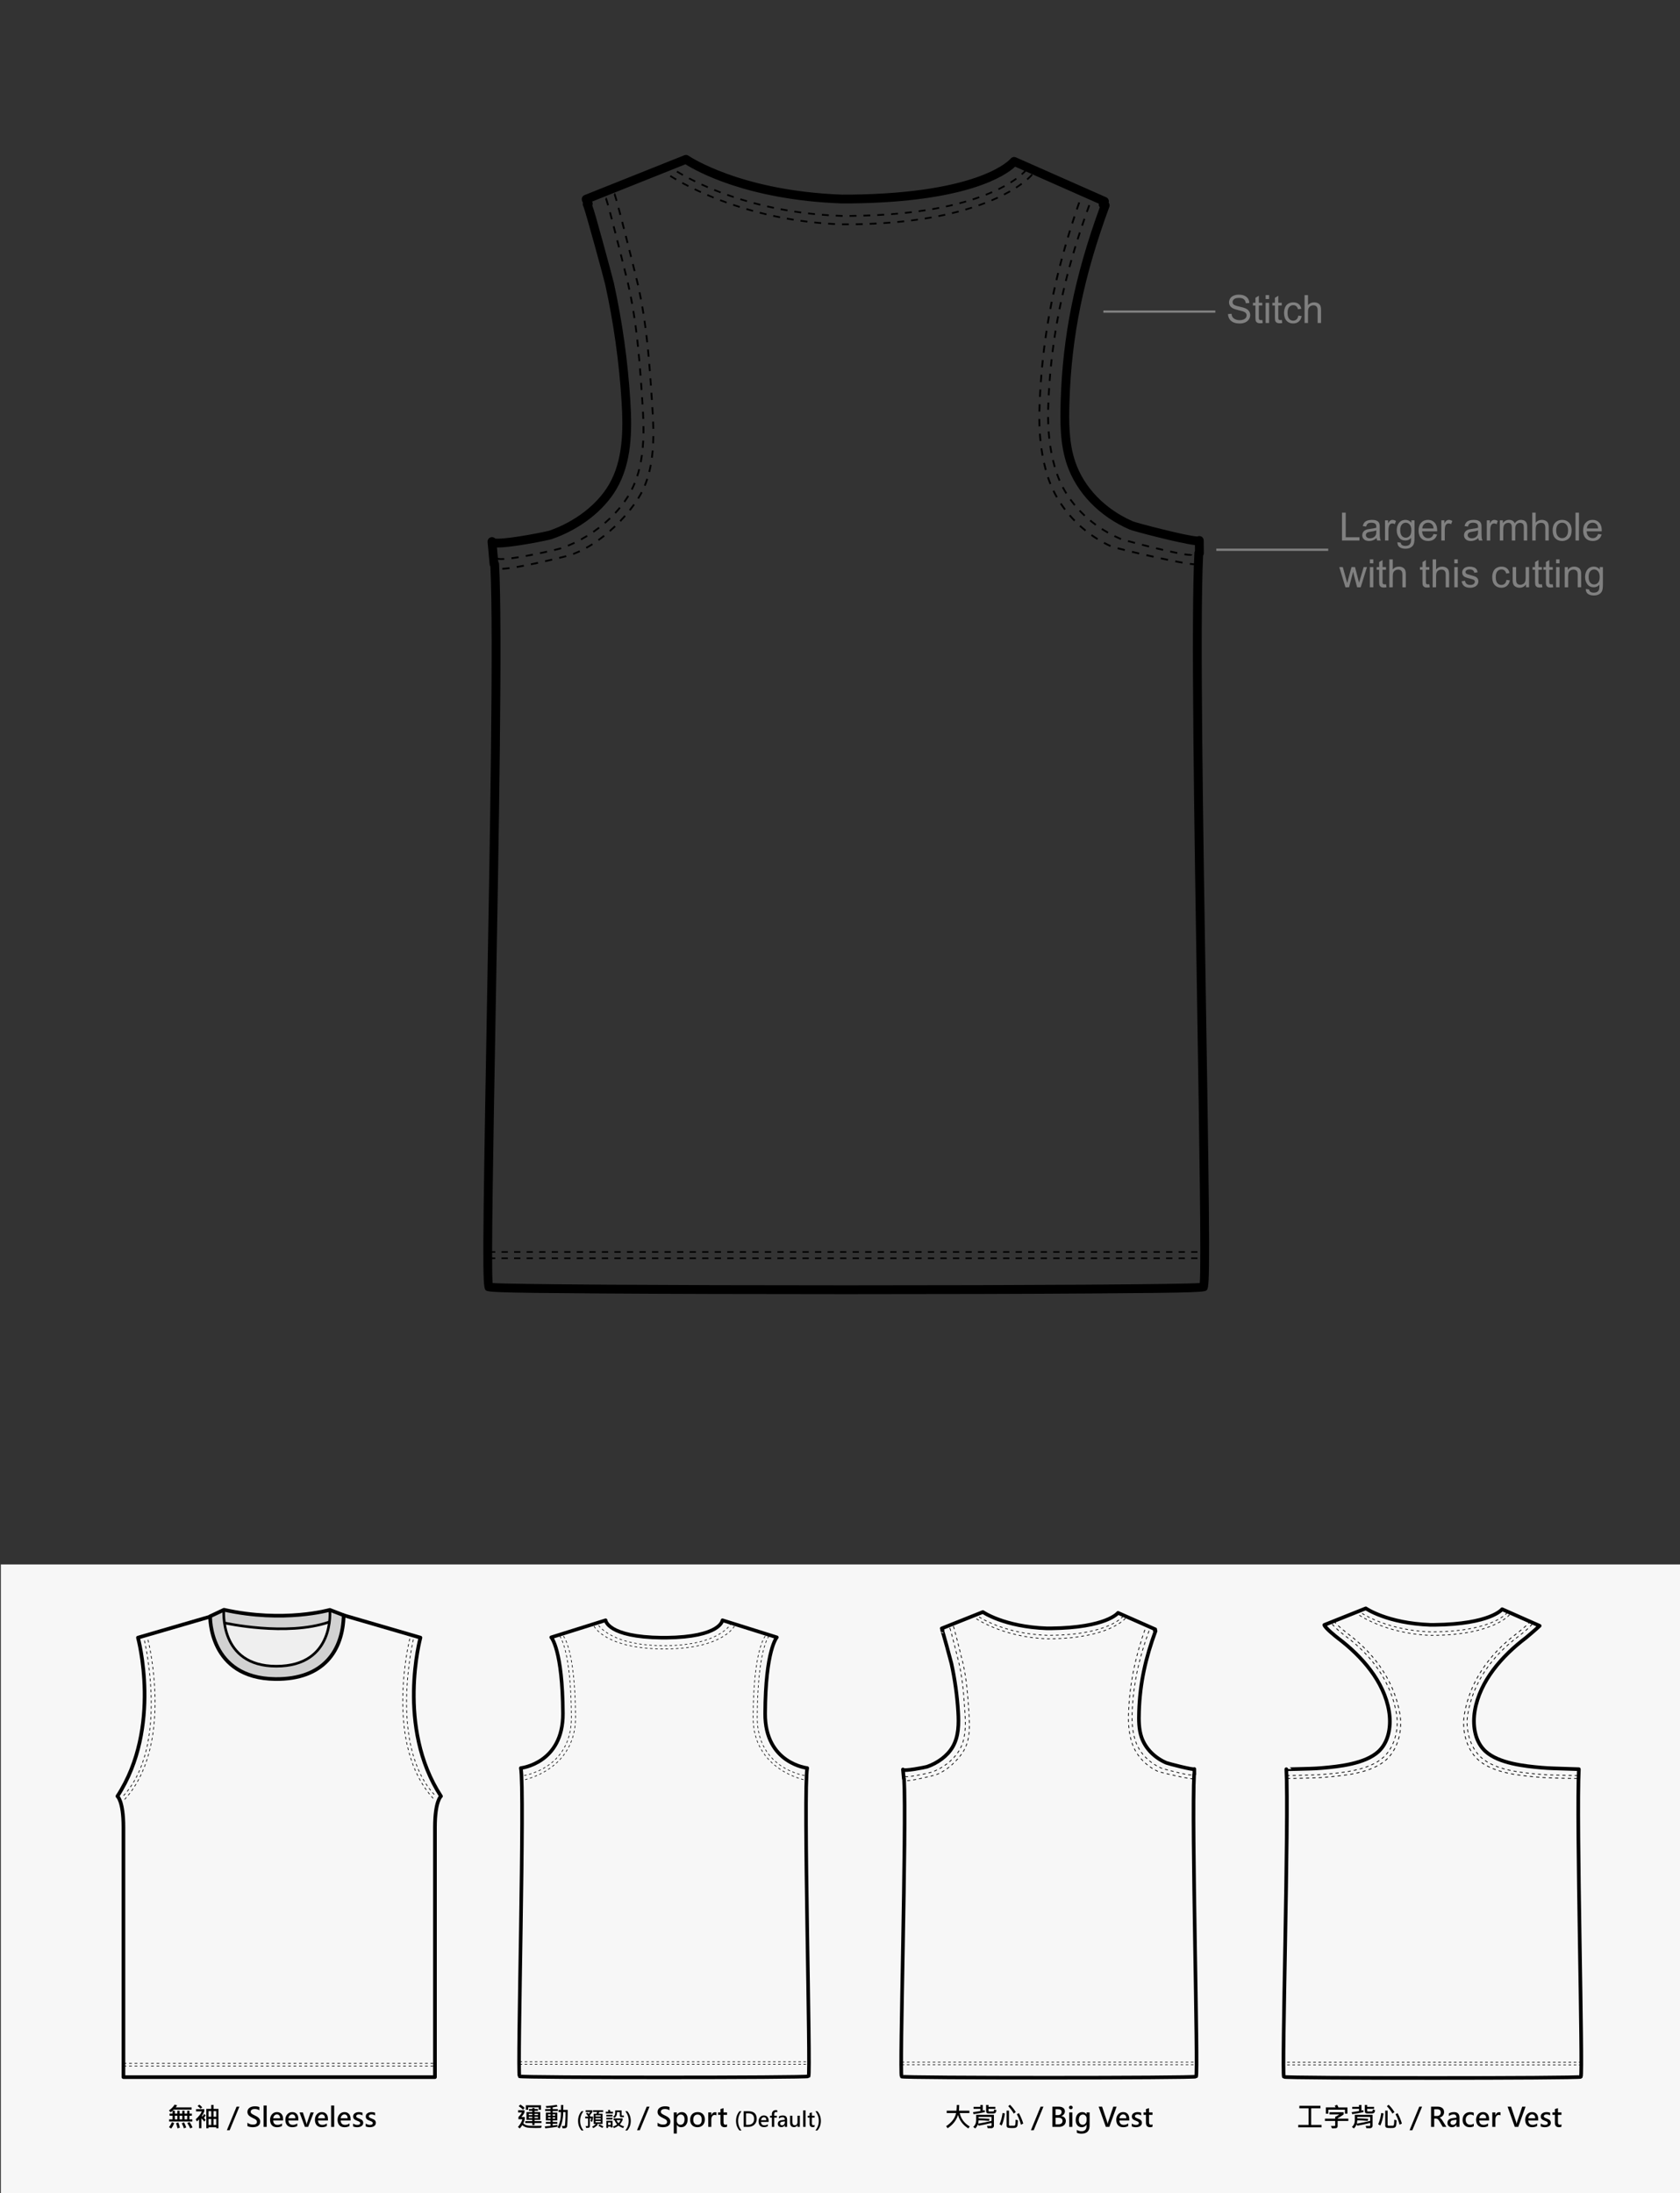 <?xml version="1.0" encoding="utf-8"?>
<!-- Generator: Adobe Illustrator 16.0.0, SVG Export Plug-In . SVG Version: 6.00 Build 0)  -->
<!DOCTYPE svg PUBLIC "-//W3C//DTD SVG 1.1//EN" "http://www.w3.org/Graphics/SVG/1.1/DTD/svg11.dtd">
<svg version="1.1" id="圖層_1" xmlns="http://www.w3.org/2000/svg" xmlns:xlink="http://www.w3.org/1999/xlink" x="0px" y="0px"
	 width="595.281px" height="777px" viewBox="0 0 595.281 777" enable-background="new 0 0 595.281 777" xml:space="preserve">
<rect x="0" y="0" width="595.281" height="777" fill="#333333" stroke="none"/>
<g>
	<g>
		
			<line fill="none" stroke="#808080" stroke-width="0.796" stroke-miterlimit="10" x1="430.636" y1="110.395" x2="390.958" y2="110.395"/>
	</g>
	<g>
		<path fill="#808080" d="M435.121,111.267l1.233-0.108c0.058,0.494,0.192,0.899,0.405,1.217c0.215,0.316,0.546,0.573,0.995,0.769
			c0.45,0.195,0.955,0.292,1.519,0.292c0.5,0,0.938-0.074,1.318-0.222c0.383-0.148,0.667-0.352,0.854-0.61
			c0.186-0.258,0.276-0.54,0.276-0.846c0-0.31-0.09-0.58-0.269-0.813c-0.18-0.23-0.478-0.425-0.89-0.583
			c-0.268-0.104-0.854-0.264-1.762-0.482c-0.905-0.218-1.544-0.424-1.907-0.617c-0.473-0.247-0.822-0.555-1.056-0.92
			c-0.23-0.366-0.347-0.776-0.347-1.229c0-0.499,0.142-0.965,0.424-1.399c0.283-0.434,0.697-0.763,1.241-0.987
			s1.146-0.338,1.813-0.338c0.732,0,1.379,0.119,1.938,0.355c0.56,0.235,0.989,0.583,1.291,1.041c0.3,0.458,0.462,0.977,0.484,1.557
			l-1.255,0.095c-0.065-0.625-0.296-1.097-0.686-1.416c-0.387-0.319-0.961-0.479-1.722-0.479c-0.79,0-1.366,0.145-1.729,0.435
			s-0.543,0.64-0.543,1.048c0,0.355,0.129,0.647,0.385,0.876c0.251,0.229,0.909,0.464,1.974,0.704
			c1.063,0.241,1.792,0.451,2.188,0.63c0.574,0.265,1,0.601,1.273,1.008c0.272,0.407,0.411,0.875,0.411,1.406
			c0,0.525-0.15,1.021-0.451,1.486c-0.302,0.465-0.733,0.827-1.298,1.085c-0.565,0.258-1.198,0.388-1.904,0.388
			c-0.896,0-1.646-0.13-2.248-0.391c-0.604-0.261-1.079-0.653-1.423-1.177C435.319,112.52,435.139,111.928,435.121,111.267z"/>
		<path fill="#808080" d="M447.268,113.356l0.177,1.072c-0.344,0.072-0.647,0.107-0.916,0.107c-0.441,0-0.783-0.07-1.025-0.209
			c-0.242-0.139-0.414-0.322-0.513-0.549c-0.101-0.227-0.147-0.705-0.147-1.432v-4.119h-0.891v-0.944h0.891v-1.773l1.206-0.728
			v2.501h1.222v0.944h-1.222v4.186c0,0.347,0.021,0.569,0.064,0.667c0.042,0.099,0.11,0.178,0.209,0.236
			c0.096,0.059,0.232,0.087,0.414,0.087C446.871,113.404,447.047,113.388,447.268,113.356z"/>
		<path fill="#808080" d="M448.46,105.955v-1.396h1.215v1.396H448.46z M448.46,114.441v-7.158h1.215v7.158H448.46z"/>
		<path fill="#808080" d="M454.17,113.356l0.175,1.072c-0.342,0.072-0.646,0.107-0.916,0.107c-0.438,0-0.781-0.07-1.023-0.209
			c-0.242-0.139-0.412-0.322-0.516-0.549c-0.097-0.227-0.146-0.705-0.146-1.432v-4.119h-0.892v-0.944h0.892v-1.773l1.207-0.728
			v2.501h1.221v0.944h-1.221v4.186c0,0.347,0.021,0.569,0.063,0.667c0.042,0.099,0.112,0.178,0.209,0.236
			c0.099,0.058,0.234,0.087,0.414,0.087C453.773,113.404,453.95,113.388,454.17,113.356z"/>
		<path fill="#808080" d="M460.028,111.82l1.191,0.155c-0.131,0.822-0.465,1.466-1,1.931c-0.538,0.465-1.196,0.698-1.979,0.698
			c-0.979,0-1.771-0.321-2.363-0.961c-0.596-0.64-0.893-1.558-0.893-2.753c0-0.773,0.128-1.45,0.384-2.029
			c0.256-0.579,0.646-1.015,1.17-1.304c0.522-0.29,1.093-0.435,1.709-0.435c0.776,0,1.413,0.196,1.907,0.589
			c0.494,0.394,0.812,0.952,0.951,1.675l-1.182,0.183c-0.11-0.481-0.313-0.843-0.598-1.085c-0.285-0.242-0.63-0.364-1.034-0.364
			c-0.611,0-1.105,0.219-1.49,0.658c-0.381,0.438-0.569,1.131-0.569,2.08c0,0.961,0.183,1.66,0.552,2.096
			c0.368,0.436,0.849,0.654,1.44,0.654c0.479,0,0.874-0.146,1.192-0.438C459.741,112.876,459.943,112.426,460.028,111.82z"/>
		<path fill="#808080" d="M462.259,114.441v-9.882h1.214v3.546c0.565-0.656,1.28-0.984,2.146-0.984c0.527,0,0.989,0.104,1.381,0.313
			c0.392,0.208,0.671,0.498,0.839,0.866c0.17,0.369,0.253,0.903,0.253,1.604v4.536h-1.212v-4.536c0-0.606-0.132-1.048-0.395-1.325
			c-0.266-0.276-0.638-0.415-1.117-0.415c-0.358,0-0.696,0.093-1.017,0.28c-0.314,0.186-0.542,0.44-0.676,0.758
			c-0.135,0.32-0.202,0.76-0.202,1.321v3.916h-1.214V114.441z"/>
	</g>
</g>
<g>
	<g>
		
			<line fill="none" stroke="#808080" stroke-width="0.796" stroke-miterlimit="10" x1="470.644" y1="194.773" x2="430.967" y2="194.773"/>
	</g>
	<g>
		<path fill="#808080" d="M475.52,191.505v-9.882h1.31v8.716h4.866v1.166H475.52z"/>
		<path fill="#808080" d="M487.768,190.622c-0.447,0.382-0.882,0.651-1.299,0.809c-0.415,0.157-0.858,0.236-1.338,0.236
			c-0.785,0-1.39-0.192-1.813-0.577c-0.424-0.384-0.635-0.875-0.635-1.473c0-0.35,0.08-0.67,0.239-0.96
			c0.16-0.29,0.368-0.522,0.627-0.698c0.258-0.175,0.549-0.308,0.873-0.397c0.238-0.063,0.6-0.124,1.079-0.183
			c0.979-0.116,1.7-0.256,2.164-0.417c0.004-0.166,0.007-0.272,0.007-0.317c0-0.494-0.115-0.843-0.344-1.045
			c-0.313-0.274-0.772-0.411-1.383-0.411c-0.571,0-0.993,0.1-1.266,0.3c-0.271,0.2-0.474,0.554-0.603,1.062l-1.188-0.162
			c0.108-0.508,0.286-0.917,0.533-1.23c0.247-0.312,0.604-0.552,1.071-0.721c0.468-0.169,1.009-0.253,1.624-0.253
			c0.612,0,1.106,0.072,1.489,0.216s0.664,0.325,0.844,0.542c0.179,0.218,0.306,0.493,0.377,0.826
			c0.041,0.207,0.061,0.58,0.061,1.119v1.618c0,1.128,0.026,1.841,0.079,2.14c0.051,0.299,0.152,0.586,0.307,0.86h-1.269
			C487.884,191.253,487.803,190.959,487.768,190.622z M487.667,187.912c-0.44,0.18-1.102,0.333-1.983,0.458
			c-0.498,0.072-0.851,0.153-1.058,0.243c-0.206,0.089-0.366,0.222-0.479,0.395c-0.111,0.173-0.17,0.364-0.17,0.576
			c0,0.323,0.123,0.593,0.367,0.809c0.245,0.216,0.604,0.324,1.076,0.324c0.467,0,0.883-0.103,1.246-0.307
			c0.364-0.205,0.632-0.484,0.803-0.84c0.13-0.273,0.196-0.678,0.196-1.213L487.667,187.912L487.667,187.912z"/>
		<path fill="#808080" d="M490.76,191.505v-7.159h1.092v1.086c0.279-0.508,0.537-0.843,0.771-1.005
			c0.236-0.162,0.496-0.242,0.78-0.242c0.406,0,0.822,0.13,1.246,0.391l-0.417,1.125c-0.299-0.175-0.595-0.263-0.892-0.263
			c-0.266,0-0.505,0.08-0.715,0.24c-0.212,0.159-0.362,0.381-0.452,0.663c-0.136,0.432-0.202,0.904-0.202,1.417v3.748
			L490.76,191.505L490.76,191.505z"/>
		<path fill="#808080" d="M495.149,192.098l1.18,0.175c0.049,0.364,0.186,0.629,0.411,0.796c0.302,0.225,0.713,0.336,1.231,0.336
			c0.563,0,0.995-0.112,1.304-0.336c0.305-0.225,0.513-0.54,0.618-0.944c0.063-0.247,0.094-0.766,0.088-1.557
			c-0.529,0.625-1.189,0.937-1.981,0.937c-0.984,0-1.745-0.355-2.284-1.065c-0.54-0.71-0.81-1.562-0.81-2.555
			c0-0.684,0.123-1.313,0.371-1.891c0.247-0.578,0.604-1.023,1.073-1.338c0.471-0.315,1.022-0.472,1.654-0.472
			c0.846,0,1.543,0.341,2.09,1.024v-0.863h1.12v6.188c0,1.114-0.115,1.904-0.341,2.369c-0.229,0.466-0.586,0.833-1.078,1.103
			s-1.099,0.404-1.816,0.404c-0.854,0-1.546-0.192-2.068-0.576C495.384,193.45,495.131,192.872,495.149,192.098z M496.154,187.797
			c0,0.94,0.187,1.625,0.559,2.057c0.373,0.431,0.841,0.647,1.403,0.647c0.556,0,1.021-0.214,1.398-0.644
			c0.379-0.428,0.567-1.102,0.567-2.019c0-0.876-0.194-1.537-0.583-1.981c-0.389-0.445-0.857-0.667-1.406-0.667
			c-0.539,0-0.997,0.219-1.375,0.657C496.342,186.284,496.154,186.935,496.154,187.797z"/>
		<path fill="#808080" d="M507.95,189.199l1.254,0.155c-0.197,0.733-0.564,1.301-1.099,1.706c-0.536,0.404-1.22,0.607-2.051,0.607
			c-1.047,0-1.877-0.322-2.489-0.968c-0.613-0.646-0.922-1.549-0.922-2.713c0-1.204,0.313-2.139,0.932-2.804
			c0.62-0.665,1.424-0.998,2.413-0.998c0.958,0,1.737,0.325,2.346,0.977c0.607,0.652,0.91,1.569,0.91,2.75
			c0,0.072-0.003,0.18-0.007,0.324h-5.339c0.046,0.787,0.268,1.389,0.668,1.807c0.398,0.418,0.897,0.626,1.495,0.626
			c0.444,0,0.824-0.117,1.141-0.351C507.516,190.085,507.765,189.712,507.95,189.199z M503.965,187.238h3.997
			c-0.054-0.604-0.206-1.054-0.457-1.355c-0.388-0.467-0.888-0.701-1.504-0.701c-0.558,0-1.025,0.187-1.405,0.559
			C504.216,186.114,504.005,186.613,503.965,187.238z"/>
		<path fill="#808080" d="M510.713,191.505v-7.159h1.091v1.086c0.28-0.508,0.537-0.843,0.773-1.005
			c0.234-0.162,0.496-0.242,0.778-0.242c0.406,0,0.823,0.13,1.247,0.391l-0.42,1.125c-0.297-0.175-0.593-0.263-0.89-0.263
			c-0.266,0-0.504,0.08-0.714,0.24c-0.212,0.159-0.363,0.381-0.453,0.663c-0.134,0.432-0.201,0.904-0.201,1.417v3.748
			L510.713,191.505L510.713,191.505z"/>
		<path fill="#808080" d="M523.831,190.622c-0.449,0.382-0.881,0.651-1.297,0.809c-0.416,0.158-0.861,0.236-1.338,0.236
			c-0.786,0-1.394-0.192-1.814-0.577c-0.422-0.384-0.633-0.875-0.633-1.473c0-0.35,0.08-0.67,0.239-0.96s0.369-0.522,0.627-0.698
			c0.258-0.175,0.55-0.308,0.874-0.397c0.235-0.063,0.597-0.124,1.078-0.183c0.979-0.116,1.698-0.256,2.163-0.417
			c0.005-0.166,0.008-0.272,0.008-0.317c0-0.494-0.116-0.843-0.345-1.045c-0.313-0.274-0.771-0.411-1.384-0.411
			c-0.568,0-0.991,0.1-1.264,0.3c-0.271,0.2-0.474,0.554-0.604,1.062l-1.188-0.162c0.108-0.508,0.285-0.917,0.532-1.23
			c0.247-0.312,0.604-0.552,1.07-0.721c0.47-0.169,1.011-0.253,1.625-0.253c0.611,0,1.107,0.072,1.489,0.216
			s0.663,0.325,0.842,0.542c0.182,0.218,0.309,0.493,0.378,0.826c0.041,0.207,0.063,0.58,0.063,1.119v1.618
			c0,1.128,0.026,1.841,0.078,2.14s0.153,0.586,0.306,0.86h-1.267C523.948,191.253,523.867,190.959,523.831,190.622z
			 M523.729,187.912c-0.44,0.18-1.103,0.333-1.98,0.458c-0.499,0.072-0.852,0.153-1.059,0.243c-0.206,0.089-0.366,0.222-0.479,0.395
			c-0.113,0.173-0.168,0.364-0.168,0.576c0,0.323,0.122,0.593,0.367,0.809c0.245,0.216,0.603,0.324,1.075,0.324
			c0.466,0,0.883-0.103,1.246-0.307c0.363-0.205,0.632-0.484,0.802-0.84c0.131-0.273,0.194-0.678,0.194-1.213L523.729,187.912
			L523.729,187.912z"/>
		<path fill="#808080" d="M526.824,191.505v-7.159h1.092v1.086c0.279-0.508,0.537-0.843,0.771-1.005
			c0.236-0.162,0.495-0.242,0.779-0.242c0.408,0,0.824,0.13,1.246,0.391l-0.417,1.125c-0.297-0.175-0.593-0.263-0.89-0.263
			c-0.268,0-0.506,0.08-0.718,0.24c-0.211,0.159-0.359,0.381-0.449,0.663c-0.138,0.432-0.201,0.904-0.201,1.417v3.748
			L526.824,191.505L526.824,191.505z"/>
		<path fill="#808080" d="M531.434,191.505v-7.159h1.087v1.005c0.226-0.351,0.522-0.633,0.896-0.846s0.798-0.32,1.274-0.32
			c0.528,0,0.964,0.109,1.304,0.33c0.339,0.22,0.578,0.528,0.719,0.923c0.565-0.835,1.303-1.253,2.211-1.253
			c0.709,0,1.256,0.196,1.639,0.59c0.383,0.393,0.572,0.999,0.572,1.816v4.914h-1.207v-4.51c0-0.485-0.04-0.834-0.117-1.048
			c-0.078-0.213-0.222-0.385-0.429-0.515c-0.206-0.131-0.448-0.196-0.729-0.196c-0.503,0-0.921,0.167-1.254,0.502
			c-0.333,0.334-0.498,0.871-0.498,1.605v4.159h-1.214v-4.651c0-0.54-0.102-0.943-0.299-1.213c-0.195-0.27-0.521-0.405-0.971-0.405
			c-0.342,0-0.657,0.09-0.946,0.27c-0.291,0.18-0.5,0.443-0.632,0.789c-0.129,0.346-0.193,0.845-0.193,1.497v3.714L531.434,191.505
			L531.434,191.505z"/>
		<path fill="#808080" d="M542.935,191.505v-9.882h1.215v3.545c0.563-0.656,1.279-0.984,2.144-0.984c0.53,0,0.99,0.104,1.382,0.313
			c0.394,0.208,0.671,0.498,0.839,0.866c0.17,0.369,0.253,0.903,0.253,1.604v4.536h-1.213v-4.536c0-0.607-0.132-1.049-0.394-1.325
			c-0.265-0.276-0.636-0.415-1.117-0.415c-0.358,0-0.696,0.093-1.014,0.28c-0.318,0.187-0.542,0.439-0.68,0.758
			c-0.135,0.319-0.2,0.76-0.2,1.322v3.916h-1.215V191.505z"/>
		<path fill="#808080" d="M550.162,187.926c0-1.326,0.367-2.308,1.104-2.946c0.616-0.53,1.367-0.795,2.252-0.795
			c0.984,0,1.788,0.322,2.413,0.967s0.938,1.536,0.938,2.673c0,0.921-0.139,1.646-0.416,2.173c-0.275,0.528-0.678,0.938-1.205,1.23
			c-0.528,0.292-1.104,0.438-1.729,0.438c-1.002,0-1.813-0.321-2.43-0.965C550.47,190.06,550.162,189.135,550.162,187.926z
			 M551.408,187.926c0,0.917,0.2,1.603,0.6,2.059c0.4,0.456,0.904,0.684,1.511,0.684c0.604,0,1.104-0.229,1.502-0.688
			c0.401-0.459,0.604-1.157,0.604-2.096c0-0.886-0.203-1.556-0.604-2.013c-0.401-0.456-0.901-0.684-1.498-0.684
			c-0.606,0-1.11,0.227-1.513,0.68C551.608,186.324,551.408,187.009,551.408,187.926z"/>
		<path fill="#808080" d="M558.263,191.505v-9.882h1.214v9.882H558.263z"/>
		<path fill="#808080" d="M566.257,189.199l1.255,0.155c-0.196,0.733-0.563,1.301-1.1,1.706c-0.534,0.404-1.217,0.607-2.049,0.607
			c-1.047,0-1.877-0.322-2.491-0.968c-0.613-0.646-0.919-1.549-0.919-2.713c0-1.204,0.309-2.139,0.93-2.804
			c0.619-0.665,1.425-0.998,2.413-0.998c0.957,0,1.739,0.325,2.346,0.977c0.607,0.652,0.91,1.569,0.91,2.75
			c0,0.072-0.002,0.18-0.006,0.324h-5.34c0.045,0.787,0.268,1.389,0.668,1.807c0.399,0.418,0.898,0.626,1.496,0.626
			c0.443,0,0.825-0.117,1.138-0.351C565.825,190.085,566.074,189.712,566.257,189.199z M562.275,187.238h3.997
			c-0.056-0.604-0.207-1.054-0.459-1.355c-0.388-0.467-0.891-0.701-1.505-0.701c-0.558,0-1.024,0.187-1.404,0.559
			C562.525,186.114,562.314,186.613,562.275,187.238z"/>
		<path fill="#808080" d="M476.74,208.071l-2.19-7.159h1.254l1.141,4.132l0.426,1.537c0.017-0.076,0.141-0.568,0.369-1.477
			l1.14-4.192h1.246l1.073,4.152l0.355,1.369l0.411-1.381l1.229-4.139h1.18l-2.238,7.159h-1.26l-1.14-4.288l-0.276-1.22
			l-1.448,5.507H476.74z"/>
		<path fill="#808080" d="M485.394,199.584v-1.396h1.216v1.396H485.394z M485.394,208.071v-7.159h1.216v7.159H485.394z"/>
		<path fill="#808080" d="M491.104,206.986l0.176,1.072c-0.342,0.072-0.647,0.108-0.917,0.108c-0.44,0-0.782-0.07-1.024-0.208
			c-0.242-0.14-0.413-0.323-0.512-0.55c-0.101-0.227-0.148-0.704-0.148-1.433v-4.119h-0.891v-0.943h0.891v-1.773l1.206-0.728v2.501
			h1.222v0.943h-1.222v4.187c0,0.346,0.021,0.568,0.064,0.667s0.11,0.177,0.209,0.236c0.097,0.059,0.233,0.088,0.414,0.088
			C490.707,207.033,490.885,207.018,491.104,206.986z"/>
		<path fill="#808080" d="M492.29,208.071v-9.882h1.214v3.546c0.566-0.657,1.281-0.984,2.146-0.984c0.528,0,0.99,0.104,1.384,0.313
			c0.389,0.209,0.67,0.498,0.839,0.866c0.168,0.369,0.252,0.903,0.252,1.604v4.537h-1.214v-4.537c0-0.606-0.132-1.048-0.396-1.325
			c-0.263-0.276-0.634-0.414-1.113-0.414c-0.359,0-0.698,0.093-1.016,0.28c-0.316,0.187-0.543,0.439-0.678,0.758
			c-0.136,0.319-0.203,0.76-0.203,1.321v3.917L492.29,208.071L492.29,208.071z"/>
		<path fill="#808080" d="M506.454,206.986l0.175,1.072c-0.342,0.072-0.646,0.108-0.916,0.108c-0.438,0-0.782-0.07-1.022-0.208
			c-0.243-0.14-0.413-0.323-0.516-0.55c-0.098-0.227-0.146-0.704-0.146-1.433v-4.119h-0.892v-0.943h0.892v-1.773l1.206-0.728v2.501
			h1.221v0.943h-1.221v4.187c0,0.346,0.021,0.568,0.063,0.667s0.112,0.177,0.209,0.236c0.096,0.059,0.234,0.088,0.414,0.088
			C506.056,207.033,506.233,207.018,506.454,206.986z"/>
		<path fill="#808080" d="M507.64,208.071v-9.882h1.213v3.546c0.566-0.657,1.28-0.984,2.146-0.984c0.529,0,0.989,0.104,1.381,0.313
			c0.393,0.209,0.671,0.498,0.839,0.866c0.169,0.369,0.253,0.903,0.253,1.604v4.537h-1.212v-4.537c0-0.606-0.133-1.048-0.395-1.325
			c-0.266-0.276-0.636-0.414-1.116-0.414c-0.359,0-0.698,0.093-1.016,0.28c-0.315,0.187-0.542,0.439-0.679,0.758
			c-0.135,0.319-0.2,0.76-0.2,1.321v3.917L507.64,208.071L507.64,208.071z"/>
		<path fill="#808080" d="M515.325,199.584v-1.396h1.212v1.396H515.325z M515.325,208.071v-7.159h1.212v7.159H515.325z"/>
		<path fill="#808080" d="M517.9,205.935l1.197-0.189c0.067,0.481,0.257,0.85,0.563,1.106s0.738,0.384,1.29,0.384
			c0.558,0,0.972-0.113,1.24-0.34c0.27-0.227,0.402-0.493,0.402-0.799c0-0.274-0.118-0.49-0.354-0.647
			c-0.166-0.107-0.58-0.245-1.24-0.411c-0.89-0.225-1.507-0.419-1.851-0.583c-0.346-0.164-0.604-0.391-0.782-0.681
			c-0.18-0.29-0.269-0.61-0.269-0.96c0-0.319,0.074-0.615,0.223-0.886c0.146-0.272,0.345-0.498,0.596-0.678
			c0.188-0.139,0.445-0.257,0.771-0.354c0.326-0.097,0.677-0.145,1.051-0.145c0.561,0,1.054,0.081,1.479,0.243
			c0.424,0.162,0.737,0.38,0.94,0.658c0.2,0.276,0.341,0.646,0.417,1.109l-1.188,0.161c-0.054-0.368-0.21-0.656-0.469-0.863
			s-0.624-0.31-1.096-0.31c-0.56,0-0.955,0.092-1.193,0.277c-0.238,0.184-0.355,0.4-0.355,0.647c0,0.157,0.05,0.299,0.147,0.425
			c0.098,0.13,0.253,0.238,0.465,0.323c0.121,0.045,0.479,0.148,1.071,0.31c0.859,0.229,1.458,0.417,1.797,0.563
			c0.34,0.146,0.605,0.358,0.799,0.637c0.193,0.278,0.29,0.625,0.29,1.038c0,0.404-0.118,0.785-0.354,1.142
			c-0.236,0.358-0.577,0.634-1.021,0.829c-0.444,0.196-0.948,0.293-1.511,0.293c-0.931,0-1.639-0.193-2.126-0.58
			C518.345,207.267,518.034,206.694,517.9,205.935z"/>
		<path fill="#808080" d="M533.794,205.449l1.192,0.155c-0.13,0.823-0.464,1.466-1,1.932c-0.537,0.465-1.197,0.698-1.979,0.698
			c-0.979,0-1.767-0.32-2.361-0.96c-0.597-0.64-0.895-1.558-0.895-2.754c0-0.772,0.129-1.449,0.385-2.029
			c0.256-0.58,0.646-1.014,1.17-1.304c0.524-0.29,1.095-0.435,1.707-0.435c0.778,0,1.414,0.197,1.908,0.589
			c0.494,0.394,0.813,0.952,0.95,1.676l-1.178,0.182c-0.114-0.481-0.313-0.843-0.6-1.086c-0.285-0.242-0.63-0.364-1.035-0.364
			c-0.608,0-1.105,0.22-1.487,0.657c-0.383,0.438-0.572,1.131-0.572,2.08c0,0.962,0.183,1.661,0.553,2.097
			c0.367,0.436,0.851,0.654,1.441,0.654c0.478,0,0.875-0.146,1.191-0.438C533.506,206.505,533.709,206.056,533.794,205.449z"/>
		<path fill="#808080" d="M540.716,208.071v-1.052c-0.557,0.809-1.313,1.213-2.271,1.213c-0.423,0-0.818-0.081-1.186-0.243
			c-0.366-0.162-0.638-0.365-0.813-0.61c-0.179-0.245-0.305-0.545-0.374-0.9c-0.05-0.238-0.075-0.615-0.075-1.132v-4.436h1.214v3.97
			c0,0.634,0.025,1.061,0.075,1.28c0.076,0.319,0.236,0.57,0.482,0.752c0.247,0.182,0.555,0.272,0.917,0.272
			c0.363,0,0.705-0.093,1.024-0.28c0.319-0.188,0.546-0.44,0.677-0.762c0.134-0.321,0.2-0.788,0.2-1.398v-3.835h1.213v7.159h-1.085
			L540.716,208.071L540.716,208.071z"/>
		<path fill="#808080" d="M546.352,206.986l0.177,1.072c-0.342,0.072-0.646,0.108-0.917,0.108c-0.439,0-0.78-0.07-1.022-0.208
			c-0.243-0.14-0.414-0.323-0.514-0.55c-0.102-0.227-0.148-0.704-0.148-1.433v-4.119h-0.89v-0.943h0.89v-1.773l1.207-0.728v2.501
			h1.221v0.943h-1.221v4.187c0,0.346,0.021,0.568,0.063,0.667c0.044,0.099,0.11,0.177,0.21,0.236
			c0.096,0.059,0.232,0.088,0.415,0.088C545.954,207.033,546.132,207.018,546.352,206.986z"/>
		<path fill="#808080" d="M550.188,206.986l0.175,1.072c-0.344,0.072-0.647,0.108-0.917,0.108c-0.44,0-0.781-0.07-1.024-0.208
			c-0.242-0.14-0.413-0.323-0.512-0.55c-0.102-0.227-0.148-0.704-0.148-1.433v-4.119h-0.891v-0.943h0.891v-1.773l1.206-0.728v2.501
			h1.221v0.943h-1.221v4.187c0,0.346,0.022,0.568,0.064,0.667c0.043,0.099,0.11,0.177,0.209,0.236
			c0.097,0.059,0.233,0.088,0.414,0.088C549.79,207.033,549.967,207.018,550.188,206.986z"/>
		<path fill="#808080" d="M551.382,199.584v-1.396h1.212v1.396H551.382z M551.382,208.071v-7.159h1.212v7.159H551.382z"/>
		<path fill="#808080" d="M554.442,208.071v-7.159h1.092v1.018c0.524-0.786,1.285-1.18,2.276-1.18c0.434,0,0.828,0.077,1.189,0.233
			c0.363,0.155,0.633,0.358,0.813,0.609c0.179,0.252,0.306,0.551,0.377,0.897c0.045,0.225,0.066,0.618,0.066,1.18v4.401h-1.214
			v-4.354c0-0.494-0.048-0.864-0.142-1.109c-0.096-0.245-0.264-0.441-0.502-0.586c-0.24-0.146-0.522-0.219-0.848-0.219
			c-0.518,0-0.964,0.165-1.338,0.492c-0.376,0.328-0.563,0.951-0.563,1.868v3.91h-1.212v-0.001H554.442z"/>
		<path fill="#808080" d="M561.897,208.665l1.18,0.175c0.049,0.364,0.186,0.629,0.41,0.795c0.302,0.224,0.714,0.336,1.231,0.336
			c0.563,0,0.995-0.112,1.303-0.336c0.307-0.225,0.514-0.54,0.619-0.944c0.063-0.247,0.093-0.766,0.088-1.557
			c-0.529,0.625-1.188,0.937-1.98,0.937c-0.984,0-1.746-0.355-2.285-1.065s-0.809-1.562-0.809-2.556c0-0.682,0.124-1.313,0.372-1.89
			c0.245-0.578,0.604-1.024,1.071-1.338c0.472-0.314,1.022-0.472,1.655-0.472c0.846,0,1.542,0.341,2.09,1.025v-0.863h1.119v6.188
			c0,1.114-0.113,1.904-0.341,2.369c-0.228,0.465-0.586,0.833-1.078,1.103s-1.098,0.404-1.817,0.404
			c-0.854,0-1.544-0.192-2.067-0.576C562.133,210.016,561.879,209.438,561.897,208.665z M562.901,204.364
			c0,0.938,0.187,1.624,0.56,2.056c0.372,0.432,0.841,0.647,1.402,0.647c0.556,0,1.022-0.215,1.4-0.644
			c0.377-0.429,0.565-1.103,0.565-2.019c0-0.876-0.194-1.537-0.583-1.982c-0.389-0.444-0.856-0.667-1.405-0.667
			c-0.539,0-0.998,0.22-1.375,0.657C563.089,202.851,562.901,203.501,562.901,204.364z"/>
	</g>
</g>
<g>
	<g>
		<path d="M424.293,446.061h-2.222v-0.555h2.222V446.061z M419.85,446.061h-2.222v-0.555h2.222V446.061z M415.408,446.061h-2.224
			v-0.555h2.224V446.061z M410.964,446.061h-2.222v-0.555h2.222V446.061z M406.522,446.061H404.3v-0.555h2.224L406.522,446.061
			L406.522,446.061z M402.079,446.061h-2.222v-0.555h2.222V446.061z M397.636,446.061h-2.222v-0.555h2.222V446.061z
			 M393.193,446.061h-2.223v-0.555h2.223V446.061z M388.75,446.061h-2.222v-0.555h2.222V446.061z M384.307,446.061h-2.221v-0.555
			h2.221V446.061z M379.865,446.061h-2.224v-0.555h2.224V446.061z M375.421,446.061H373.2v-0.555h2.221V446.061L375.421,446.061z
			 M370.979,446.061h-2.224v-0.555h2.224V446.061z M366.536,446.061h-2.221v-0.555h2.221V446.061z M362.093,446.061h-2.222v-0.555
			h2.222V446.061z M357.651,446.061h-2.224v-0.555h2.224V446.061z M353.208,446.061h-2.222v-0.555h2.222V446.061z M348.765,446.061
			h-2.222v-0.555h2.222V446.061z M344.322,446.061H342.1v-0.555h2.224L344.322,446.061L344.322,446.061z M339.879,446.061h-2.222
			v-0.555h2.222V446.061z M335.436,446.061h-2.222v-0.555h2.222V446.061z M330.994,446.061h-2.222v-0.555h2.222V446.061z
			 M326.55,446.061h-2.221v-0.555h2.221V446.061z M322.108,446.061h-2.224v-0.555h2.224V446.061z M317.665,446.061h-2.221v-0.555
			h2.221V446.061z M313.222,446.061H311v-0.555h2.222V446.061z M308.779,446.061h-2.223v-0.555h2.223V446.061z M304.336,446.061
			h-2.222v-0.555h2.222V446.061z M299.893,446.061h-2.221v-0.555h2.221V446.061z M295.451,446.061h-2.222v-0.555h2.222V446.061z
			 M291.008,446.061h-2.222v-0.555h2.222V446.061z M286.565,446.061h-2.221v-0.555h2.221V446.061z M282.122,446.061h-2.221v-0.555
			h2.221V446.061z M277.679,446.061h-2.221v-0.555h2.221V446.061z M273.236,446.061h-2.221v-0.555h2.221V446.061z M268.793,446.061
			h-2.221v-0.555h2.221V446.061z M264.351,446.061h-2.221v-0.555h2.221V446.061z M259.908,446.061h-2.221v-0.555h2.221V446.061z
			 M255.465,446.061h-2.221v-0.555h2.221V446.061z M251.022,446.061h-2.221v-0.555h2.221V446.061z M246.58,446.061h-2.222v-0.555
			h2.222V446.061z M242.137,446.061h-2.222v-0.555h2.222V446.061z M237.694,446.061h-2.222v-0.555h2.222V446.061z M233.251,446.061
			h-2.222v-0.555h2.222V446.061z M228.808,446.061h-2.222v-0.555h2.222V446.061z M224.365,446.061h-2.222v-0.555h2.222V446.061z
			 M219.922,446.061H217.7v-0.555h2.222V446.061z M215.479,446.061h-2.222v-0.555h2.222V446.061z M211.037,446.061h-2.221v-0.555
			h2.221V446.061z M206.594,446.061h-2.221v-0.555h2.221V446.061z M202.151,446.061h-2.221v-0.555h2.221V446.061z M197.708,446.061
			h-2.221v-0.555h2.221V446.061z M193.265,446.061h-2.221v-0.555h2.221V446.061z M188.822,446.061h-2.221v-0.555h2.221V446.061z
			 M184.379,446.061h-2.221v-0.555h2.221V446.061z M179.937,446.061h-2.221v-0.555h2.221V446.061z M175.494,446.061h-2.221v-0.555
			h2.221V446.061z"/>
		<path d="M424.293,443.84h-2.222v-0.555h2.222V443.84z M419.85,443.84h-2.222v-0.555h2.222V443.84z M415.408,443.84h-2.224v-0.555
			h2.224V443.84z M410.964,443.84h-2.222v-0.555h2.222V443.84z M406.522,443.84H404.3v-0.555h2.224L406.522,443.84L406.522,443.84z
			 M402.079,443.84h-2.222v-0.555h2.222V443.84z M397.636,443.84h-2.222v-0.555h2.222V443.84z M393.193,443.84h-2.223v-0.555h2.223
			V443.84z M388.75,443.84h-2.222v-0.555h2.222V443.84z M384.307,443.84h-2.221v-0.555h2.221V443.84z M379.865,443.84h-2.224v-0.555
			h2.224V443.84z M375.421,443.84H373.2v-0.555h2.221V443.84L375.421,443.84z M370.979,443.84h-2.224v-0.555h2.224V443.84z
			 M366.536,443.84h-2.221v-0.555h2.221V443.84z M362.093,443.84h-2.222v-0.555h2.222V443.84z M357.651,443.84h-2.224v-0.555h2.224
			V443.84z M353.208,443.84h-2.222v-0.555h2.222V443.84z M348.765,443.84h-2.222v-0.555h2.222V443.84z M344.322,443.84H342.1v-0.555
			h2.224L344.322,443.84L344.322,443.84z M339.879,443.84h-2.222v-0.555h2.222V443.84z M335.436,443.84h-2.222v-0.555h2.222V443.84z
			 M330.994,443.84h-2.222v-0.555h2.222V443.84z M326.55,443.84h-2.221v-0.555h2.221V443.84z M322.108,443.84h-2.224v-0.555h2.224
			V443.84z M317.665,443.84h-2.221v-0.555h2.221V443.84z M313.222,443.84H311v-0.555h2.222V443.84z M308.779,443.84h-2.223v-0.555
			h2.223V443.84z M304.336,443.84h-2.222v-0.555h2.222V443.84z M299.893,443.84h-2.221v-0.555h2.221V443.84z M295.451,443.84h-2.222
			v-0.555h2.222V443.84z M291.008,443.84h-2.222v-0.555h2.222V443.84z M286.565,443.84h-2.221v-0.555h2.221V443.84z M282.122,443.84
			h-2.221v-0.555h2.221V443.84z M277.679,443.84h-2.221v-0.555h2.221V443.84z M273.236,443.84h-2.221v-0.555h2.221V443.84z
			 M268.793,443.84h-2.221v-0.555h2.221V443.84z M264.351,443.84h-2.221v-0.555h2.221V443.84z M259.908,443.84h-2.221v-0.555h2.221
			V443.84z M255.465,443.84h-2.221v-0.555h2.221V443.84z M251.022,443.84h-2.221v-0.555h2.221V443.84z M246.58,443.84h-2.222v-0.555
			h2.222V443.84z M242.137,443.84h-2.222v-0.555h2.222V443.84z M237.694,443.84h-2.222v-0.555h2.222V443.84z M233.251,443.84h-2.222
			v-0.555h2.222V443.84z M228.808,443.84h-2.222v-0.555h2.222V443.84z M224.365,443.84h-2.222v-0.555h2.222V443.84z M219.922,443.84
			H217.7v-0.555h2.222V443.84z M215.479,443.84h-2.222v-0.555h2.222V443.84z M211.037,443.84h-2.221v-0.555h2.221V443.84z
			 M206.594,443.84h-2.221v-0.555h2.221V443.84z M202.151,443.84h-2.221v-0.555h2.221V443.84z M197.708,443.84h-2.221v-0.555h2.221
			V443.84z M193.265,443.84h-2.221v-0.555h2.221V443.84z M188.822,443.84h-2.221v-0.555h2.221V443.84z M184.379,443.84h-2.221
			v-0.555h2.221V443.84z M179.937,443.84h-2.221v-0.555h2.221V443.84z M175.494,443.84h-2.221v-0.555h2.221V443.84z"/>
	</g>
	<g>
		<path d="M299.832,458.507c-33.024,0-63.845-0.085-86.784-0.239c-40.243-0.271-40.418-0.487-41.071-1.304
			c-0.992-1.24-1.066-10.296,0.494-96.599c1.097-60.723,2.46-136.127,1.283-159.641c-0.137-0.2-0.228-0.427-0.25-0.67l-0.733-8.045
			c-0.078-0.86,0.555-1.621,1.415-1.699c0.497-0.049,0.967,0.15,1.286,0.491c0.176,0.024,0.472,0.049,0.94,0.049
			c4.844,0,17.264-2.534,18.167-2.827c9.11-3.136,17.022-9.23,21.161-16.302c5.028-8.596,5.132-19.259,4.496-29.5
			c-0.855-13.799-2.79-27.667-5.75-41.216c-0.469-2.149-6.833-25.459-7.739-27.783c-0.056-0.085-0.104-0.178-0.143-0.276
			c-0.139-0.349-0.144-0.719-0.038-1.051c-0.283-0.579-0.373-0.792-0.417-1.072c-0.115-0.721,0.286-1.426,0.964-1.697l35.372-14.123
			c0.487-0.194,1.042-0.13,1.475,0.17c0.178,0.124,18.222,12.423,54.193,13.772c0.118,0.004,0.235,0.006,0.354,0.006l1.773-0.012
			c0.327,0.004,0.619,0.007,0.914,0.007l0.352-0.002c46.318-0.521,56.447-12.6,56.544-12.722c0.442-0.558,1.219-0.758,1.867-0.472
			L391.97,69.9c0.731,0.323,1.095,1.139,0.863,1.887c0.328,0.415,0.436,0.984,0.241,1.512
			c-9.067,24.579-13.422,45.841-14.119,68.943c-0.225,7.419-0.236,14.636,2.058,21.369c3.109,9.129,10.563,16.824,20.447,21.112
			c1.291,0.541,19.174,5.217,22.798,5.347c0.203-0.099,0.433-0.156,0.671-0.159c0.006,0,0.014,0,0.019,0
			c0.854,0,1.555,0.689,1.563,1.547v0.001l0.049,4.526c0.003,0.317-0.089,0.623-0.26,0.88c-1.17,23.401,0.005,96.339,1.042,160.784
			c1.43,88.761,1.342,98.069,0.348,99.313c-0.652,0.815-0.828,1.034-41.07,1.305C363.675,458.422,332.855,458.507,299.832,458.507z
			 M174.547,454.577c7.838,0.471,58.868,0.803,125.284,0.803c66.417,0,117.446-0.333,125.285-0.803
			c0.542-7.201-0.161-50.832-0.902-96.876c-1.051-65.277-2.242-139.264-0.995-161.837c0.016-0.245,0.085-0.479,0.203-0.688
			l-0.021-2.048c-5.244-0.609-21.668-4.878-23.186-5.536c-10.69-4.638-18.771-13.011-22.164-22.973
			c-2.46-7.222-2.444-15.062-2.222-22.472c0.695-23.07,4.977-44.313,13.862-68.709c-0.293-0.349-0.426-0.817-0.345-1.277
			l-29.651-13.11c-3.289,3.065-16.783,12.553-58.113,13.018l-0.387,0.002c-0.31,0-0.614-0.003-0.919-0.007l-1.771,0.012
			c-0.156,0-0.313-0.002-0.471-0.008c-33.372-1.252-51.395-11.486-55.151-13.861l-33.074,13.206l0.043,0.087
			c0.186,0.379,0.21,0.817,0.067,1.215c-0.011,0.032-0.024,0.063-0.037,0.093c0.684,1.882,1.691,5.532,3.646,12.605
			c1.802,6.524,3.787,13.916,4.007,14.923c2.994,13.705,4.951,27.731,5.816,41.689c0.667,10.735,0.533,21.954-4.917,31.273
			c-4.505,7.698-13.046,14.308-22.847,17.682c-1.201,0.413-13.868,2.995-19.18,2.996c-0.099,0-0.203,0-0.322-0.002l0.458,5.031
			c0.165,0.225,0.271,0.487,0.287,0.767c1.255,22.7-0.069,95.988-1.237,160.649C174.789,405.128,174.023,447.492,174.547,454.577z"
			/>
		<path d="M177.685,198.397c-0.84,0-1.383-0.084-1.707-0.266l0.313-0.559c0.123,0.069,0.467,0.184,1.393,0.184
			c0.292,0,0.615-0.012,0.966-0.033l0.038,0.64C178.324,198.386,177.989,198.397,177.685,198.397z M181.265,198.105l-0.082-0.635
			c0.795-0.103,1.646-0.229,2.529-0.372l0.103,0.633C182.924,197.875,182.066,198.002,181.265,198.105z M186.35,197.295l-0.114-0.63
			c0.837-0.152,1.682-0.313,2.516-0.478l0.124,0.629C188.039,196.981,187.19,197.143,186.35,197.295z M191.394,196.305l-0.131-0.627
			c0.881-0.184,1.726-0.366,2.507-0.539l0.138,0.626C193.124,195.938,192.278,196.12,191.394,196.305z M196.416,195.195
			l-0.146-0.624c1.332-0.313,2.016-0.493,2.197-0.553l0.26-0.087l0.206,0.606l-0.266,0.089
			C198.404,194.713,197.563,194.925,196.416,195.195z M201.352,193.636l-0.242-0.593c0.774-0.316,1.558-0.662,2.327-1.029
			l0.275,0.578C202.932,192.965,202.137,193.316,201.352,193.636z M206.009,191.419l-0.307-0.563
			c0.741-0.403,1.482-0.833,2.203-1.277l0.336,0.545C207.511,190.575,206.76,191.011,206.009,191.419z M210.402,188.715
			l-0.364-0.527c0.698-0.481,1.39-0.986,2.058-1.5l0.391,0.508C211.81,187.716,211.109,188.228,210.402,188.715z M214.489,185.57
			l-0.417-0.486c0.645-0.552,1.278-1.127,1.885-1.708l0.443,0.463C215.785,184.428,215.142,185.01,214.489,185.57z M218.21,182.003
			l-0.469-0.437c0.581-0.624,1.143-1.268,1.672-1.912l0.495,0.406C219.371,180.715,218.8,181.369,218.21,182.003z M221.479,178.01
			l-0.521-0.372c0.476-0.667,0.928-1.351,1.343-2.03l0.054-0.088l0.548,0.332l-0.057,0.093
			C222.425,176.634,221.964,177.33,221.479,178.01z M224.15,173.585l-0.573-0.286c0.373-0.747,0.723-1.525,1.042-2.311l0.594,0.24
			C224.888,172.03,224.53,172.823,224.15,173.585z M226.095,168.799l-0.609-0.197c0.254-0.785,0.49-1.606,0.7-2.441l0.621,0.156
			C226.593,167.166,226.353,168.001,226.095,168.799z M227.361,163.797l-0.629-0.119c0.154-0.81,0.291-1.655,0.407-2.513
			l0.635,0.086C227.656,162.12,227.518,162.977,227.361,163.797z M228.061,158.69l-0.638-0.057c0.075-0.845,0.133-1.693,0.175-2.544
			l0.64,0.032C228.196,156.98,228.137,157.837,228.061,158.69z M228.32,153.549l-0.641-0.01c0.007-0.443,0.01-0.887,0.01-1.331
			c0-0.407-0.002-0.815-0.008-1.222l0.641-0.009c0.005,0.411,0.008,0.822,0.008,1.231
			C228.331,152.656,228.327,153.103,228.32,153.549z M227.618,148.433c-0.031-0.854-0.071-1.705-0.117-2.554l0.64-0.035
			c0.046,0.854,0.086,1.708,0.117,2.565L227.618,148.433z M227.345,143.325l-0.166-2.556l0.639-0.042l0.167,2.557L227.345,143.325z
			 M227.009,138.213l-0.177-2.555l0.639-0.045l0.177,2.556L227.009,138.213z M226.646,133.104c-0.063-0.852-0.129-1.703-0.198-2.553
			l0.639-0.052c0.068,0.852,0.134,1.704,0.198,2.557L226.646,133.104z M226.236,128c-0.073-0.85-0.15-1.7-0.23-2.549l0.638-0.06
			c0.08,0.851,0.157,1.703,0.23,2.555L226.236,128z M225.755,122.904c-0.087-0.849-0.178-1.697-0.273-2.544l0.637-0.071
			c0.095,0.85,0.187,1.7,0.273,2.55L225.755,122.904z M225.183,117.819c-0.104-0.846-0.213-1.692-0.328-2.537l0.635-0.086
			c0.115,0.847,0.225,1.696,0.329,2.545L225.183,117.819z M224.495,112.749c-0.125-0.842-0.256-1.685-0.394-2.526l0.632-0.104
			c0.138,0.845,0.27,1.69,0.396,2.536L224.495,112.749z M223.671,107.702c-0.149-0.838-0.306-1.676-0.47-2.513l0.629-0.123
			c0.164,0.841,0.321,1.682,0.472,2.524L223.671,107.702z M222.689,102.683c-0.138-0.65-0.281-1.299-0.429-1.948
			c-0.024-0.107-0.068-0.292-0.13-0.548l0.623-0.15c0.063,0.262,0.108,0.451,0.131,0.558c0.148,0.65,0.292,1.303,0.431,1.956
			L222.689,102.683z M221.519,97.687l-0.617-2.494l0.622-0.154l0.617,2.495L221.519,97.687z M220.282,92.7l-0.624-2.492l0.621-0.156
			l0.624,2.493L220.282,92.7z M219.031,87.717l-0.63-2.489l0.621-0.158l0.63,2.491L219.031,87.717z M217.767,82.74l-0.64-2.488
			l0.62-0.16l0.64,2.489L217.767,82.74z M216.482,77.767c-0.231-0.881-0.451-1.714-0.657-2.482l0.619-0.166
			c0.206,0.769,0.426,1.604,0.657,2.486L216.482,77.767z M215.149,72.808c-0.53-1.891-0.679-2.252-0.718-2.32l0.243-0.143V69.97
			c0.293,0,0.346,0,1.093,2.665L215.149,72.808z"/>
		<path d="M177.996,201.832l-0.019-0.641c0.651-0.019,1.5-0.097,2.524-0.232l0.084,0.635
			C179.54,201.731,178.668,201.812,177.996,201.832z M183.135,201.205l-0.107-0.632c0.805-0.137,1.65-0.291,2.519-0.457l0.12,0.629
			C184.794,200.912,183.944,201.067,183.135,201.205z M188.188,200.243l-0.13-0.627c0.835-0.173,1.675-0.351,2.507-0.532
			l0.136,0.626C189.868,199.891,189.025,200.07,188.188,200.243z M193.209,199.152l-0.142-0.625
			c0.865-0.196,1.704-0.391,2.498-0.578l0.147,0.623C194.917,198.76,194.076,198.955,193.209,199.152z M198.211,197.973
			l-0.152-0.622c0.989-0.242,1.837-0.455,2.489-0.623l0.16,0.62C200.054,197.517,199.203,197.73,198.211,197.973z M203.194,196.582
			l-0.226-0.6c0.767-0.289,1.552-0.622,2.335-0.99l0.272,0.579C204.778,195.948,203.976,196.288,203.194,196.582z M207.874,194.389
			l-0.312-0.56c0.719-0.4,1.453-0.838,2.183-1.305l0.345,0.54C209.349,193.538,208.603,193.983,207.874,194.389z M212.226,191.618
			l-0.373-0.521c0.68-0.488,1.364-1.004,2.032-1.535l0.398,0.502C213.607,190.602,212.915,191.124,212.226,191.618z
			 M216.265,188.415l-0.421-0.482c0.637-0.557,1.271-1.134,1.882-1.718l0.442,0.464C217.55,187.268,216.91,187.853,216.265,188.415z
			 M219.994,184.859l-0.463-0.443c0.591-0.616,1.17-1.248,1.722-1.877l0.481,0.422C221.176,183.598,220.59,184.236,219.994,184.859z
			 M223.387,180.983l-0.501-0.398c0.535-0.672,1.051-1.356,1.534-2.032l0.521,0.372
			C224.452,179.609,223.929,180.302,223.387,180.983z M226.38,176.782l-0.542-0.342c0.093-0.147,0.184-0.294,0.273-0.441
			c0.346-0.567,0.679-1.158,0.988-1.756l0.569,0.294c-0.316,0.612-0.656,1.216-1.01,1.796
			C226.567,176.482,226.475,176.632,226.38,176.782z M228.757,172.189l-0.592-0.245c0.317-0.765,0.612-1.566,0.877-2.379
			l0.609,0.198C229.381,170.593,229.081,171.409,228.757,172.189z M230.365,167.28l-0.621-0.155
			c0.201-0.803,0.382-1.639,0.539-2.485l0.63,0.117C230.753,165.615,230.569,166.464,230.365,167.28z M231.313,162.209l-0.635-0.083
			c0.106-0.817,0.197-1.669,0.269-2.534l0.639,0.054C231.512,160.52,231.42,161.382,231.313,162.209z M231.747,157.076l-0.64-0.028
			c0.037-0.849,0.059-1.699,0.068-2.551l0.641,0.007C231.807,155.362,231.785,156.221,231.747,157.076z M231.167,151.943
			c-0.014-0.853-0.038-1.705-0.07-2.554l0.64-0.024c0.033,0.854,0.057,1.71,0.071,2.568L231.167,151.943z M230.979,146.835
			c-0.046-0.856-0.098-1.708-0.152-2.554l0.64-0.041c0.054,0.848,0.105,1.702,0.152,2.561L230.979,146.835z M230.663,141.726
			l-0.169-2.556l0.639-0.043l0.169,2.557L230.663,141.726z M230.32,136.613c-0.059-0.851-0.12-1.703-0.182-2.554l0.639-0.047
			c0.063,0.852,0.123,1.705,0.182,2.557L230.32,136.613z M229.945,131.506c-0.066-0.852-0.135-1.702-0.207-2.552l0.639-0.054
			c0.071,0.852,0.14,1.703,0.207,2.556L229.945,131.506z M229.516,126.405c-0.078-0.85-0.158-1.699-0.243-2.548l0.638-0.063
			c0.084,0.851,0.165,1.702,0.243,2.553L229.516,126.405z M229.009,121.312c-0.092-0.848-0.189-1.696-0.29-2.542l0.636-0.076
			c0.102,0.85,0.198,1.699,0.291,2.549L229.009,121.312z M228.402,116.231c-0.111-0.845-0.227-1.69-0.348-2.534l0.634-0.091
			c0.122,0.846,0.238,1.694,0.349,2.542L228.402,116.231z M227.674,111.167c-0.132-0.842-0.271-1.683-0.416-2.523l0.631-0.109
			c0.146,0.844,0.285,1.688,0.418,2.533L227.674,111.167z M226.803,106.128c-0.158-0.837-0.323-1.673-0.495-2.508l0.627-0.13
			c0.173,0.839,0.339,1.679,0.498,2.519L226.803,106.128z M225.769,101.12l-0.087-0.386c-0.058-0.254-0.24-1.004-0.512-2.114
			l0.622-0.152c0.273,1.114,0.456,1.868,0.515,2.124l0.088,0.389L225.769,101.12z M224.554,96.125l-0.619-2.493l0.621-0.155
			l0.62,2.494L224.554,96.125z M223.313,91.139l-0.625-2.491l0.621-0.156l0.61,2.432L223.313,91.139z M222.06,86.157l-0.631-2.49
			l0.621-0.158L222.681,86L222.06,86.157z M220.794,81.178l-0.64-2.487l0.62-0.16l0.64,2.489L220.794,81.178z M219.509,76.205
			c-0.231-0.883-0.452-1.716-0.657-2.483l0.619-0.165c0.205,0.768,0.425,1.602,0.657,2.486L219.509,76.205z M218.177,71.246
			c-0.531-1.896-0.678-2.256-0.717-2.323l0.244-0.142v-0.375c0.298,0,0.343,0,1.09,2.667L218.177,71.246z"/>
		<path d="M421.597,196.904c-0.432,0-1.095-0.069-1.971-0.206l0.1-0.633c0.845,0.131,1.475,0.198,1.871,0.198
			c0.271,0,0.347-0.032,0.35-0.033c-0.034,0.015-0.101,0.085-0.101,0.184h0.643C422.487,196.904,421.817,196.904,421.597,196.904z
			 M417.085,196.239c-0.784-0.156-1.631-0.334-2.52-0.528l0.137-0.626c0.885,0.193,1.728,0.371,2.508,0.526L417.085,196.239z
			 M412.058,195.145c-0.821-0.19-1.66-0.389-2.502-0.591l0.15-0.623c0.838,0.202,1.675,0.4,2.496,0.59L412.058,195.145z
			 M407.061,193.944c-0.851-0.211-1.687-0.422-2.489-0.629l0.156-0.62c0.807,0.206,1.641,0.417,2.487,0.627L407.061,193.944z
			 M402.083,192.668c-0.914-0.242-1.752-0.469-2.482-0.671l0.172-0.617c0.729,0.201,1.563,0.428,2.477,0.669L402.083,192.668z
			 M397.116,191.269c-0.188-0.062-0.325-0.112-0.41-0.149c-0.663-0.288-1.32-0.592-1.971-0.911l0.281-0.575
			c0.643,0.315,1.288,0.615,1.942,0.898c0.072,0.032,0.193,0.075,0.356,0.128L397.116,191.269z M392.454,189.004
			c-0.746-0.421-1.489-0.87-2.209-1.333l0.346-0.539c0.71,0.457,1.443,0.899,2.178,1.314L392.454,189.004z M388.116,186.213
			c-0.701-0.511-1.387-1.043-2.04-1.582l0.408-0.494c0.643,0.531,1.316,1.055,2.009,1.559L388.116,186.213z M384.135,182.929
			c-0.631-0.589-1.247-1.201-1.831-1.82l0.465-0.439c0.575,0.609,1.184,1.211,1.806,1.791L384.135,182.929z M380.59,179.176
			c-0.551-0.665-1.083-1.352-1.581-2.042l0.521-0.375c0.488,0.679,1.014,1.354,1.556,2.009L380.59,179.176z M377.57,174.989
			c-0.454-0.731-0.888-1.485-1.284-2.242l0.564-0.299c0.394,0.743,0.816,1.484,1.265,2.203L377.57,174.989z M375.167,170.418
			c-0.346-0.794-0.663-1.604-0.943-2.407l0.605-0.211c0.272,0.788,0.586,1.582,0.926,2.362L375.167,170.418z M373.441,165.554
			c-0.236-0.814-0.458-1.652-0.658-2.492l0.623-0.148c0.198,0.829,0.417,1.657,0.648,2.461L373.441,165.554z M372.242,160.544
			c-0.16-0.83-0.307-1.685-0.433-2.54l0.635-0.094c0.125,0.846,0.269,1.691,0.427,2.512L372.242,160.544z M371.481,155.452
			c-0.095-0.853-0.172-1.708-0.231-2.563l0.639-0.046c0.063,0.848,0.139,1.695,0.229,2.54L371.481,155.452z M371.109,150.32
			c-0.032-0.857-0.053-1.715-0.058-2.572l0.643-0.004c0.005,0.85,0.021,1.701,0.056,2.551L371.109,150.32z M371.717,145.191
			l-0.641-0.014l0.015-0.562c0.021-0.67,0.044-1.337,0.069-2.004l0.641,0.024c-0.023,0.665-0.049,1.331-0.067,2L371.717,145.191z
			 M371.917,140.081l-0.641-0.033c0.045-0.856,0.094-1.71,0.146-2.561l0.639,0.04C372.009,138.375,371.96,139.227,371.917,140.081z
			 M372.238,134.976l-0.641-0.048c0.064-0.857,0.136-1.711,0.208-2.563l0.641,0.056C372.372,133.27,372.302,134.122,372.238,134.976
			z M372.685,129.869l-0.637-0.063c0.085-0.854,0.175-1.707,0.271-2.556l0.637,0.072C372.86,128.168,372.77,129.018,372.685,129.869
			z M373.257,124.778l-0.635-0.079c0.104-0.852,0.218-1.701,0.334-2.547l0.635,0.087
			C373.475,123.083,373.364,123.929,373.257,124.778z M373.955,119.704l-0.633-0.095c0.127-0.848,0.259-1.693,0.396-2.537
			l0.633,0.104C374.213,118.017,374.082,118.859,373.955,119.704z M374.777,114.651l-0.632-0.11
			c0.146-0.843,0.301-1.685,0.459-2.525l0.629,0.118C375.077,112.972,374.924,113.811,374.777,114.651z M375.721,109.622
			l-0.629-0.126c0.169-0.838,0.342-1.676,0.521-2.512l0.627,0.133C376.061,107.951,375.888,108.786,375.721,109.622z
			 M376.784,104.619l-0.625-0.141c0.188-0.833,0.381-1.667,0.577-2.498l0.623,0.147
			C377.163,102.958,376.971,103.788,376.784,104.619z M377.962,99.645l-0.621-0.155c0.206-0.828,0.417-1.656,0.634-2.483
			l0.619,0.162C378.379,97.993,378.168,98.818,377.962,99.645z M379.252,94.698l-0.617-0.168c0.226-0.823,0.452-1.646,0.688-2.468
			l0.613,0.175C379.705,93.057,379.476,93.878,379.252,94.698z M380.648,89.783l-0.613-0.182c0.241-0.817,0.484-1.635,0.734-2.452
			l0.613,0.188C381.134,88.152,380.889,88.967,380.648,89.783z M382.142,84.897l-0.609-0.193c0.258-0.812,0.519-1.624,0.784-2.437
			l0.607,0.199C382.659,83.278,382.398,84.088,382.142,84.897z M383.728,80.043l-0.605-0.204c0.271-0.808,0.549-1.617,0.829-2.427
			l0.604,0.21C384.275,78.43,384,79.237,383.728,80.043z M385.404,75.208l-0.604-0.215c0.285-0.802,0.575-1.605,0.869-2.409
			l0.602,0.22C385.977,73.606,385.689,74.407,385.404,75.208z"/>
		<path d="M423.521,200.264c-0.441,0-1.087-0.058-1.968-0.178l0.088-0.647c0.842,0.114,1.475,0.172,1.882,0.172
			c0.314,0,0.397-0.035,0.401-0.037c-0.037,0.016-0.104,0.09-0.104,0.196h0.65C424.471,200.264,423.805,200.264,423.521,200.264z
			 M418.953,199.672c-0.799-0.141-1.665-0.302-2.58-0.48l0.125-0.641c0.911,0.177,1.773,0.337,2.568,0.477L418.953,199.672z
			 M413.804,198.676c-0.836-0.172-1.692-0.353-2.563-0.539l0.137-0.639c0.868,0.186,1.725,0.366,2.559,0.538L413.804,198.676z
			 M408.679,197.58c-0.854-0.189-1.711-0.381-2.556-0.573l0.145-0.637c0.845,0.191,1.697,0.383,2.554,0.572L408.679,197.58z
			 M403.571,196.421c-0.882-0.205-1.735-0.407-2.55-0.602l0.15-0.635c0.813,0.194,1.666,0.396,2.546,0.601L403.571,196.421z
			 M398.476,195.2c-0.964-0.239-1.822-0.458-2.544-0.646l0.166-0.632c0.72,0.189,1.574,0.407,2.534,0.645L398.476,195.2z
			 M393.375,193.767c-0.794-0.364-1.587-0.758-2.356-1.171l0.311-0.575c0.758,0.407,1.538,0.795,2.319,1.153L393.375,193.767z
			 M388.739,191.279c-0.749-0.464-1.487-0.953-2.192-1.453l0.377-0.533c0.695,0.493,1.422,0.974,2.159,1.432L388.739,191.279z
			 M384.445,188.243c-0.679-0.543-1.352-1.118-2.002-1.708l0.438-0.483c0.644,0.582,1.305,1.147,1.971,1.682L384.445,188.243z
			 M380.55,184.708c-0.614-0.629-1.212-1.281-1.776-1.939l0.492-0.426c0.56,0.647,1.147,1.29,1.751,1.909L380.55,184.708z
			 M377.116,180.723c-0.529-0.697-1.042-1.419-1.523-2.146l0.545-0.36c0.476,0.715,0.979,1.426,1.498,2.112L377.116,180.723z
			 M374.209,176.335c-0.435-0.759-0.849-1.542-1.231-2.327l0.59-0.286c0.376,0.772,0.781,1.542,1.21,2.289L374.209,176.335z
			 M371.907,171.604c-0.32-0.791-0.616-1.598-0.879-2.4l0.594-0.286l0.028,0.087c0.257,0.784,0.548,1.577,0.86,2.354
			L371.907,171.604z M370.25,166.612c-0.226-0.824-0.439-1.682-0.636-2.548l0.637-0.145c0.194,0.858,0.405,1.706,0.628,2.521
			L370.25,166.612z M369.092,161.49c-0.156-0.86-0.294-1.724-0.417-2.591l0.646-0.092c0.121,0.859,0.259,1.714,0.413,2.566
			L369.092,161.49z M368.359,156.294c-0.092-0.87-0.164-1.741-0.227-2.614l0.652-0.045c0.059,0.866,0.133,1.729,0.223,2.591
			L368.359,156.294z M368,151.061c-0.031-0.874-0.049-1.748-0.055-2.621l0.65-0.004c0.006,0.867,0.023,1.734,0.057,2.602
			L368,151.061z M368.619,145.833l-0.652-0.015l0.019-0.67c0.019-0.65,0.04-1.299,0.063-1.945l0.652,0.024
			c-0.024,0.645-0.046,1.291-0.064,1.939L368.619,145.833z M368.811,140.622l-0.65-0.031c0.042-0.874,0.089-1.744,0.142-2.612
			l0.652,0.04C368.9,138.883,368.853,139.751,368.811,140.622z M369.123,135.416l-0.65-0.047c0.063-0.874,0.129-1.745,0.201-2.614
			l0.65,0.055C369.251,133.675,369.185,134.544,369.123,135.416z M369.553,130.207l-0.648-0.062c0.082-0.871,0.169-1.74,0.262-2.607
			l0.648,0.069C369.722,128.471,369.635,129.337,369.553,130.207z M370.104,125.011l-0.648-0.077
			c0.103-0.868,0.21-1.734,0.321-2.599l0.646,0.084C370.314,123.28,370.207,124.145,370.104,125.011z M370.776,119.832l-0.646-0.092
			c0.122-0.865,0.249-1.728,0.383-2.59l0.646,0.1C371.025,118.108,370.898,118.969,370.776,119.832z M371.568,114.672l-0.646-0.106
			c0.145-0.861,0.291-1.721,0.442-2.579l0.643,0.113C371.857,112.956,371.71,113.813,371.568,114.672z M372.478,109.534
			l-0.642-0.121c0.163-0.857,0.33-1.713,0.501-2.567l0.641,0.128C372.807,107.826,372.64,108.679,372.478,109.534z M373.506,104.42
			l-0.639-0.136c0.181-0.853,0.367-1.704,0.559-2.555l0.639,0.144C373.872,102.722,373.687,103.571,373.506,104.42z M374.645,99.332
			l-0.635-0.149c0.199-0.847,0.403-1.694,0.611-2.541l0.635,0.156C375.048,97.643,374.844,98.487,374.645,99.332z M375.894,94.271
			l-0.633-0.163c0.22-0.842,0.439-1.684,0.665-2.526l0.631,0.169C376.332,92.591,376.11,93.431,375.894,94.271z M377.244,89.24
			l-0.629-0.176c0.231-0.837,0.473-1.674,0.715-2.511l0.627,0.182C377.714,87.57,377.477,88.405,377.244,89.24z M378.693,84.236
			l-0.625-0.188c0.249-0.832,0.502-1.664,0.761-2.497l0.623,0.193C379.195,82.576,378.942,83.406,378.693,84.236z M380.233,79.262
			l-0.621-0.198c0.264-0.827,0.529-1.654,0.804-2.482l0.621,0.204C380.764,77.612,380.497,78.437,380.233,79.262z M381.861,74.31
			l-0.619-0.209c0.275-0.823,0.561-1.648,0.846-2.474l0.617,0.214C382.419,72.665,382.138,73.488,381.861,74.31z"/>
		<path d="M298.451,76.797c-0.147,0-0.295-0.002-0.443-0.007c-0.639-0.023-1.273-0.05-1.902-0.08l0.029-0.613
			c0.627,0.03,1.258,0.057,1.896,0.08c0.141,0.004,0.28,0.006,0.422,0.006h0.118l0.008,0.614H298.451z M301.249,76.792h-0.226
			l0.004-0.614h0.222l0.403-0.002c0.611-0.007,1.221-0.016,1.821-0.027l0.014,0.614c-0.604,0.011-1.214,0.02-1.828,0.027
			L301.249,76.792z M305.945,76.705l-0.02-0.613c0.828-0.024,1.646-0.053,2.45-0.085l0.025,0.613
			C307.595,76.652,306.775,76.68,305.945,76.705z M293.648,76.57c-0.826-0.054-1.645-0.114-2.454-0.18l0.05-0.612
			c0.807,0.066,1.621,0.126,2.444,0.18L293.648,76.57z M310.859,76.506l-0.031-0.613c0.827-0.043,1.643-0.091,2.446-0.143
			l0.039,0.612C312.507,76.415,311.69,76.463,310.859,76.506z M315.765,76.189l-0.047-0.612c0.827-0.064,1.644-0.132,2.441-0.206
			l0.057,0.611C317.413,76.056,316.596,76.125,315.765,76.189z M288.743,76.167c-0.825-0.082-1.641-0.17-2.447-0.265l0.071-0.609
			c0.803,0.094,1.615,0.182,2.437,0.263L288.743,76.167z M320.664,75.741l-0.064-0.61c0.825-0.087,1.64-0.179,2.437-0.275
			l0.074,0.609C322.307,75.562,321.493,75.654,320.664,75.741z M283.854,75.597c-0.822-0.11-1.634-0.227-2.436-0.349l0.092-0.607
			c0.799,0.122,1.607,0.237,2.426,0.348L283.854,75.597z M325.547,75.15l-0.084-0.608c0.824-0.113,1.633-0.231,2.424-0.353
			l0.096,0.606C327.186,74.918,326.375,75.036,325.547,75.15z M278.987,74.856c-0.818-0.14-1.626-0.285-2.423-0.436l0.114-0.604
			c0.793,0.15,1.597,0.295,2.412,0.434L278.987,74.856z M330.409,74.398l-0.104-0.605c0.82-0.142,1.623-0.289,2.407-0.44
			l0.117,0.603C332.042,74.107,331.235,74.255,330.409,74.398z M274.15,73.941c-0.814-0.169-1.616-0.344-2.405-0.524l0.136-0.599
			c0.786,0.179,1.584,0.353,2.395,0.521L274.15,73.941z M335.241,73.464l-0.129-0.601c0.816-0.175,1.612-0.355,2.388-0.539
			l0.143,0.598C336.863,73.107,336.063,73.288,335.241,73.464z M269.35,72.848c-0.809-0.2-1.604-0.405-2.384-0.614l0.159-0.593
			c0.776,0.208,1.567,0.412,2.373,0.611L269.35,72.848z M340.029,72.325l-0.156-0.594c0.813-0.213,1.598-0.43,2.358-0.651
			l0.172,0.59C341.636,71.892,340.845,72.111,340.029,72.325z M264.594,71.575c-0.803-0.231-1.59-0.467-2.359-0.705l0.182-0.587
			c0.765,0.237,1.548,0.472,2.347,0.702L264.594,71.575z M344.759,70.951l-0.188-0.585c0.803-0.258,1.574-0.519,2.313-0.782
			l0.205,0.578C346.345,70.427,345.568,70.691,344.759,70.951z M259.89,70.116c-0.796-0.265-1.573-0.532-2.329-0.8l0.205-0.579
			c0.752,0.267,1.525,0.533,2.317,0.796L259.89,70.116z M349.4,69.299l-0.227-0.571c0.791-0.311,1.542-0.624,2.256-0.936
			l0.246,0.563C350.958,68.669,350.199,68.985,349.4,69.299z M255.248,68.467c-0.79-0.3-1.554-0.599-2.294-0.898L253.183,67
			c0.736,0.297,1.497,0.595,2.282,0.893L255.248,68.467z M353.917,67.319l-0.27-0.552c0.747-0.367,1.478-0.744,2.166-1.123
			l0.295,0.538C355.413,66.565,354.674,66.948,353.917,67.319z M250.68,66.621c-0.784-0.338-1.535-0.672-2.251-1.001l0.256-0.558
			c0.712,0.327,1.458,0.659,2.239,0.995L250.68,66.621z M358.239,64.933l-0.326-0.521c0.71-0.444,1.39-0.901,2.019-1.358
			l0.361,0.497C359.651,64.016,358.96,64.481,358.239,64.933z M246.201,64.565c-0.785-0.384-1.519-0.756-2.201-1.113l0.284-0.544
			c0.678,0.354,1.407,0.724,2.186,1.105L246.201,64.565z M241.831,62.277c-0.825-0.463-1.536-0.883-2.132-1.246l0.32-0.524
			c0.59,0.36,1.295,0.776,2.112,1.235L241.831,62.277z M362.237,62.007l-0.404-0.462c1.179-1.034,1.672-1.692,1.677-1.699
			l0.494,0.365C363.983,60.239,363.473,60.923,362.237,62.007z M237.616,59.688c-0.248-0.172-0.372-0.258-0.304-0.476l0.293,0.092
			l0.186-0.245l0.176,0.125l-0.135,0.195l0.065,0.021l-0.065-0.021L237.616,59.688z"/>
		<path d="M298.453,79.792h-0.128l0.008-0.614h0.12l0.851-0.009c0.018-0.002,0.032-0.004,0.049-0.003l0.485,0.001l0.485-0.001
			c0.013-0.001,0.028,0,0.046,0.003l0.412,0.002l-0.004,0.614l-0.453-0.002c-0.016,0-0.027-0.001-0.041-0.003l-0.445,0.001
			l-0.448-0.001c-0.013,0.002-0.024,0.003-0.039,0.003L298.453,79.792z M303.241,79.762l-0.012-0.614
			c0.825-0.015,1.645-0.034,2.45-0.057l0.02,0.613C304.889,79.728,304.07,79.748,303.241,79.762z M295.858,79.691
			c-0.826-0.042-1.645-0.092-2.457-0.147l0.042-0.612c0.808,0.056,1.624,0.104,2.446,0.146L295.858,79.691z M308.156,79.618
			l-0.025-0.613c0.827-0.035,1.645-0.073,2.448-0.116l0.033,0.613C309.804,79.544,308.985,79.583,308.156,79.618z M313.067,79.354
			l-0.041-0.612c0.824-0.055,1.641-0.115,2.442-0.18l0.049,0.612C314.713,79.239,313.895,79.299,313.067,79.354z M290.948,79.352
			c-0.825-0.071-1.642-0.149-2.451-0.235l0.064-0.61c0.805,0.084,1.618,0.163,2.439,0.234L290.948,79.352z M317.969,78.961
			l-0.057-0.611c0.825-0.078,1.638-0.16,2.438-0.248l0.066,0.61C319.615,78.8,318.798,78.883,317.969,78.961z M286.052,78.839
			c-0.822-0.101-1.635-0.209-2.44-0.322l0.086-0.608c0.801,0.113,1.611,0.22,2.429,0.321L286.052,78.839z M322.859,78.426
			l-0.076-0.609c0.823-0.103,1.634-0.21,2.429-0.323l0.086,0.608C324.499,78.215,323.686,78.323,322.859,78.426z M281.178,78.15
			c-0.819-0.131-1.628-0.268-2.427-0.411l0.108-0.604c0.795,0.142,1.601,0.279,2.416,0.409L281.178,78.15z M327.73,77.737
			l-0.098-0.606c0.821-0.13,1.626-0.266,2.415-0.406l0.107,0.604C329.364,77.47,328.555,77.605,327.73,77.737z M276.331,77.285
			c-0.814-0.161-1.618-0.327-2.411-0.499l0.13-0.6c0.789,0.171,1.589,0.336,2.4,0.496L276.331,77.285z M332.576,76.876l-0.119-0.603
			c0.817-0.161,1.616-0.327,2.397-0.497l0.131,0.6C334.2,76.547,333.397,76.714,332.576,76.876z M271.519,76.243
			c-0.809-0.191-1.606-0.387-2.392-0.587l0.152-0.595c0.781,0.2,1.575,0.395,2.38,0.584L271.519,76.243z M337.385,75.827
			l-0.145-0.597c0.812-0.195,1.603-0.396,2.373-0.6l0.154,0.594C338.996,75.429,338.201,75.63,337.385,75.827z M266.749,75.024
			c-0.803-0.221-1.593-0.447-2.368-0.676l0.174-0.589c0.772,0.229,1.558,0.453,2.357,0.673L266.749,75.024z M342.142,74.565
			l-0.172-0.59c0.808-0.234,1.585-0.472,2.341-0.713l0.188,0.585C343.737,74.09,342.952,74.329,342.142,74.565z M262.026,73.627
			c-0.796-0.252-1.576-0.507-2.34-0.765l0.196-0.582c0.76,0.256,1.537,0.511,2.33,0.762L262.026,73.627z M346.834,73.065
			l-0.203-0.579c0.795-0.278,1.562-0.56,2.295-0.843l0.223,0.573C348.406,72.501,347.635,72.785,346.834,73.065z M257.36,72.052
			c-0.79-0.284-1.56-0.569-2.309-0.856l0.219-0.573c0.747,0.285,1.513,0.569,2.298,0.851L257.36,72.052z M351.431,71.293
			l-0.236-0.565c0.779-0.331,1.522-0.662,2.23-0.992l0.26,0.557C352.971,70.626,352.22,70.96,351.431,71.293z M252.758,70.295
			c-0.783-0.317-1.541-0.633-2.273-0.948l0.242-0.564c0.729,0.313,1.483,0.628,2.262,0.943L252.758,70.295z M355.901,69.208
			l-0.281-0.546c0.73-0.377,1.453-0.77,2.144-1.166l0.307,0.532C357.371,68.429,356.641,68.826,355.901,69.208z M248.23,68.353
			c-0.778-0.353-1.522-0.702-2.232-1.043l0.266-0.554c0.707,0.339,1.447,0.686,2.221,1.037L248.23,68.353z M360.179,66.746
			l-0.332-0.516c0.705-0.455,1.38-0.919,2.008-1.38l0.363,0.495C361.582,65.813,360.895,66.284,360.179,66.746z M243.789,66.216
			c-0.781-0.397-1.509-0.781-2.184-1.146l0.292-0.54c0.671,0.363,1.394,0.744,2.17,1.14L243.789,66.216z M239.452,63.866
			c-0.835-0.482-1.542-0.91-2.118-1.27l0.325-0.521c0.571,0.356,1.272,0.781,2.101,1.259L239.452,63.866z M364.16,63.802
			l-0.402-0.464c1.188-1.026,1.71-1.673,1.716-1.68l0.479,0.384C365.93,62.07,365.394,62.734,364.16,63.802z"/>
	</g>
</g>
<g>
	<rect x="0.301" y="554.271" fill="#F7F7F7" width="595.05" height="222.729"/>
	<g>
		<g>
			<g>
				
					<path fill="none" stroke="#000000" stroke-width="0.243" stroke-linejoin="round" stroke-miterlimit="10" stroke-dasharray="0.971" d="
					M146.459,580.878c0,0-9.004,37.993,7.863,55.38"/>
				
					<path fill="none" stroke="#000000" stroke-width="0.243" stroke-linejoin="round" stroke-miterlimit="10" stroke-dasharray="0.971" d="
					M145.205,580.585c0,0-9.561,37.826,8.708,57.016"/>
				
					<path fill="none" stroke="#000000" stroke-width="0.243" stroke-linejoin="round" stroke-miterlimit="10" stroke-dasharray="0.971" d="
					M51.19,581.268c0,0,9.003,37.993-7.863,55.383"/>
				
					<path fill="none" stroke="#000000" stroke-width="0.243" stroke-linejoin="round" stroke-miterlimit="10" stroke-dasharray="0.971" d="
					M52.444,580.976c0,0,9.561,37.826-8.708,57.016"/>
				<path fill="none" stroke="#000000" stroke-width="1.304" stroke-linejoin="round" stroke-miterlimit="10" d="M102.904,735.905
					h51.217v-88.507c0-9.398,2.133-11.011,2.133-11.011c-15.953-24.466-7.281-56.183-7.281-56.183l-27.789-8.091l-19.693,2.124
					h-4.082l-20.733-2.124l-27.791,8.091c0,0,8.673,31.717-7.28,56.183c0,0,2.132,1.611,2.132,11.011v88.507h56.713H102.904z"/>
			</g>
			<g>
				
					<line fill="none" stroke="#000000" stroke-width="0.243" stroke-linejoin="round" stroke-miterlimit="10" stroke-dasharray="0.971" x1="43.812" y1="732.002" x2="154.482" y2="732.002"/>
				
					<line fill="none" stroke="#000000" stroke-width="0.243" stroke-linejoin="round" stroke-miterlimit="10" stroke-dasharray="0.971" x1="43.812" y1="731.031" x2="154.482" y2="731.031"/>
			</g>
			<g>
				<path fill="#D1D1D1" d="M121.048,572.264l-3.845-1.481c-0.086-0.034-0.182-0.03-0.266,0.007
					c-0.085,0.038-0.189,0.101-0.184,0.193c1.098,18.787-19.144,19.121-19.144,19.121c-7.757,0-18.618-3.942-18.151-19.066
					c0.003-0.104-0.098-0.18-0.19-0.223c-0.093-0.043-0.201-0.041-0.293,0.002l-3.789,1.785c-0.163,0.077-0.178,0.255-0.179,0.435
					c-0.019,22.52,22.138,21.593,22.138,21.593s24.633,1.218,24.106-21.927C121.248,572.514,121.223,572.331,121.048,572.264z"/>
				<path fill="#D1D1D1" d="M79.775,574.828c12.847,2.44,19.199,2.44,19.2,2.44c5.729,0,13.302-1.459,17.732-2.848
					c0.008,0.001,0.315-3.925,0.188-3.894c-2.295,0.547-9.521,2.173-18.262,2.173c-6.2,0-13.303-0.891-19.361-2.173
					C79.153,570.502,79.675,574.809,79.775,574.828z"/>
			</g>
			<g>
				<path fill="#EFEFEF" d="M116.315,574.965c-4.92,1.23-10.533,2.112-16.766,2.112c-8.964,0-16.659-1.419-19.507-1.966
					c-0.104-0.021-0.371,0.585-0.357,0.679c2.236,15.328,18.569,14.511,18.569,14.511c17.395-0.604,17.768-13.941,18.23-14.531
					C116.549,575.689,116.424,574.938,116.315,574.965z"/>
				<path fill="none" stroke="#000000" stroke-width="1.304" stroke-linejoin="round" stroke-miterlimit="10" d="M74.466,572.636
					c0,0-0.578,21.934,23.028,22.231c17.284,0.22,24.012-10.217,24.285-22.607l-4.91-1.895c0,0-16.247,4.687-37.508-0.038
					L74.466,572.636z"/>
				<path fill="none" stroke="#000000" stroke-width="0.928" stroke-linejoin="round" stroke-miterlimit="10" d="M79.588,574.999
					c0,0,21.82,4.867,36.958-0.296"/>
				<path fill="none" stroke="#000000" stroke-width="0.928" stroke-linejoin="round" stroke-miterlimit="10" d="M79.323,570.134
					c0,0-1.958,20.188,18.574,20.19c20.941,0.003,18.972-19.959,18.972-19.959"/>
			</g>
		</g>
		<g>
			<path fill="none" stroke="#000000" stroke-width="1.269" stroke-linejoin="round" stroke-miterlimit="10" d="M286.034,626.408
				c0,0-15.002-1.619-14.917-19.311c0.108-22.662,4.147-27,4.147-27l-19.276-6.053c0,0-0.561,5.962-19.998,6.18
				c-0.172,0.002-0.342,0-0.513-0.001v-0.001c-0.063,0-0.313,0-0.378,0v0.001c-0.17,0.001-0.34,0.003-0.512,0.001
				c-19.437-0.218-19.997-6.18-19.997-6.18l-19.276,6.053c0,0,4.039,4.338,4.146,27c0.085,17.69-14.917,19.311-14.917,19.311
				c1.466,7.113-1.294,108.165-0.458,109.211c0.413,0.517,101.992,0.517,102.407,0C287.329,734.573,284.569,633.521,286.034,626.408
				z"/>
			
				<path fill="none" stroke="#000000" stroke-width="0.225" stroke-linejoin="round" stroke-miterlimit="10" stroke-dasharray="0.898" d="
				M198.322,579.649c0,0,4.039,4.612,4.146,28.718c0.084,18.815-17.668,20.854-17.668,20.854"/>
			
				<path fill="none" stroke="#000000" stroke-width="0.225" stroke-linejoin="round" stroke-miterlimit="10" stroke-dasharray="0.898" d="
				M199.623,579.649c0,0,4.199,4.612,4.307,28.718c0.086,18.815-18.461,22.282-18.461,22.282"/>
			
				<path fill="none" stroke="#000000" stroke-width="0.225" stroke-linejoin="round" stroke-miterlimit="10" stroke-dasharray="0.898" d="
				M272.461,579.649c0,0-4.038,4.612-4.147,28.718c-0.085,18.815,17.668,20.854,17.668,20.854"/>
			
				<path fill="none" stroke="#000000" stroke-width="0.225" stroke-linejoin="round" stroke-miterlimit="10" stroke-dasharray="0.898" d="
				M271.158,579.649c0,0-4.197,4.612-4.305,28.718c-0.084,18.815,18.461,22.282,18.461,22.282"/>
			<g>
				
					<line fill="none" stroke="#000000" stroke-width="0.225" stroke-linejoin="round" stroke-miterlimit="10" stroke-dasharray="0.898" x1="184.117" y1="731.367" x2="286.461" y2="731.367"/>
				
					<line fill="none" stroke="#000000" stroke-width="0.225" stroke-linejoin="round" stroke-miterlimit="10" stroke-dasharray="0.898" x1="184.117" y1="730.469" x2="286.461" y2="730.469"/>
			</g>
			
				<path fill="none" stroke="#000000" stroke-width="0.225" stroke-linejoin="round" stroke-miterlimit="10" stroke-dasharray="0.898" d="
				M259.221,574.973c0,0-3.734,7.865-23.172,8.083c-0.172,0.002-0.342,0-0.513-0.001v-0.001c-0.063,0-0.313,0-0.377,0v0.001
				c-0.169,0.001-0.34,0.003-0.513,0.001c-19.438-0.218-23.17-8.083-23.17-8.083"/>
			
				<path fill="none" stroke="#000000" stroke-width="0.229" stroke-linejoin="round" stroke-miterlimit="10" stroke-dasharray="0.917" d="
				M260.223,576.127c0,0-3.891,7.864-24.144,8.083c-0.18,0.002-0.356,0-0.534-0.001v-0.002c-0.066,0.001-0.328,0.001-0.395,0v0.002
				c-0.176,0.001-0.354,0.003-0.534,0.001c-20.253-0.219-24.144-8.083-24.144-8.083"/>
		</g>
		<g>
			<g>
				
					<line fill="none" stroke="#000000" stroke-width="0.229" stroke-linejoin="round" stroke-miterlimit="10" stroke-dasharray="0.915" x1="319.508" y1="731.511" x2="423.781" y2="731.511"/>
				
					<line fill="none" stroke="#000000" stroke-width="0.229" stroke-linejoin="round" stroke-miterlimit="10" stroke-dasharray="0.915" x1="319.508" y1="730.595" x2="423.781" y2="730.595"/>
			</g>
			<g>
				<path fill="none" stroke="#000000" stroke-width="1.288" stroke-linejoin="round" stroke-miterlimit="10" d="M423.12,628.589
					c0.028,0.007,0.059,0.014,0.088,0.021l-0.021-1.865c0.006,0.492-9.278-1.907-9.932-2.191c-3.969-1.721-7.363-4.929-8.777-9.08
					c-0.979-2.879-0.974-5.989-0.881-9.029c0.308-10.147,2.359-19.13,5.855-28.604l-0.294-0.135
					c0.116-0.297,0.183-0.454,0.183-0.454l-13.188-5.83c0,0-3.991,5.269-23.794,5.49c-0.178,0.002-0.351,0-0.523-0.001
					c-0.063,0-0.319,0-0.384,0c-0.174,0.001-0.347,0.009-0.522,0.001c-15.221-0.571-22.671-5.789-22.671-5.789l-14.573,5.817
					c0.012,0.056,0.124,0.275,0.313,0.663l-0.163,0.075c0.139-0.063,3.112,10.9,3.278,11.659c1.228,5.62,2.025,11.335,2.383,17.077
					c0.266,4.278,0.226,8.816-1.94,12.518c-1.925,3.291-5.497,5.772-9.063,7c-0.53,0.184-8.479,1.779-8.552,0.976l0.303,3.313
					c0.028-0.007,0.058-0.014,0.087-0.021c0.936,16.906-1.654,104.514-0.855,105.514c0.424,0.527,103.916,0.527,104.34,0
					C424.615,734.713,422.185,645.494,423.12,628.589z"/>
				
					<path fill="none" stroke="#000000" stroke-width="0.264" stroke-linejoin="round" stroke-miterlimit="10" stroke-dasharray="1.056" d="
					M336.563,576.821c0.151-0.066,3.073,11.72,3.255,12.513c1.34,5.877,1.727,11.851,2.115,17.854
					c0.29,4.476,0.246,9.221-2.115,13.089c-2.101,3.44-5.996,6.357-9.891,7.642c-0.577,0.19-9.248,2.182-9.328,1.341"/>
				
					<path fill="none" stroke="#000000" stroke-width="0.264" stroke-linejoin="round" stroke-miterlimit="10" stroke-dasharray="1.056" d="
					M337.811,576.178c0.152-0.065,3.234,12.363,3.416,13.156c1.34,5.877,1.729,11.851,2.116,17.854
					c0.29,4.476,0.407,9.382-1.955,13.25c-2.1,3.439-6.156,7.161-10.051,8.445c-0.577,0.191-10.537,2.665-10.616,1.823"/>
				
					<path fill="none" stroke="#000000" stroke-width="0.264" stroke-linejoin="round" stroke-miterlimit="10" stroke-dasharray="1.056" d="
					M422.043,628.78c0.005,0.518-9.752-2.006-10.438-2.304c-4.171-1.808-7.738-5.181-9.225-9.543
					c-1.03-3.024-1.345-6.296-1.248-9.488c0.321-10.665,2.48-20.104,6.153-30.063"/>
				
					<path fill="none" stroke="#000000" stroke-width="0.269" stroke-linejoin="round" stroke-miterlimit="10" stroke-dasharray="1.076" d="
					M422.857,630.162c0.006,0.538-11.846-2.245-12.529-2.555c-4.172-1.881-7.738-5.545-9.226-10.079
					c-1.029-3.146-1.345-6.544-1.248-9.864c0.321-11.086,2.479-20.896,6.153-31.247"/>
				
					<path fill="none" stroke="#000000" stroke-width="0.253" stroke-linejoin="round" stroke-miterlimit="10" stroke-dasharray="1.012" d="
					M397.98,572.595c0,0-4.829,6.557-25.585,6.778c-0.185,0.001-0.365,0-0.548-0.001v-0.001c-0.065,0-0.336,0-0.401,0v0.001
					c-0.184,0.001-0.363,0.007-0.549,0.001c-15.952-0.571-24.888-7.078-24.888-7.078"/>
				
					<path fill="none" stroke="#000000" stroke-width="0.253" stroke-linejoin="round" stroke-miterlimit="10" stroke-dasharray="1.012" d="
					M398.785,573.346c0,0-5.634,7.038-26.39,7.262c-0.185,0.002-0.365,0-0.548-0.001v-0.001c-0.065,0-0.336,0-0.401,0v0.001
					c-0.184,0.001-0.363,0.008-0.549,0.001c-15.952-0.571-25.692-7.562-25.692-7.562"/>
			</g>
		</g>
		<g>
			<g>
				
					<line fill="none" stroke="#000000" stroke-width="0.231" stroke-linejoin="round" stroke-miterlimit="10" stroke-dasharray="0.923" x1="456.095" y1="731.573" x2="561.25" y2="731.573"/>
				
					<line fill="none" stroke="#000000" stroke-width="0.231" stroke-linejoin="round" stroke-miterlimit="10" stroke-dasharray="0.923" x1="456.095" y1="730.65" x2="561.25" y2="730.65"/>
			</g>
			<g>
				
					<path fill="none" stroke="#000000" stroke-width="0.255" stroke-linejoin="round" stroke-miterlimit="10" stroke-dasharray="1.02" d="
					M534.094,571.314c0,0-4.868,6.609-25.799,6.835c-0.187,0.002-0.369,0-0.554-0.001v-0.001c-0.067,0-0.338,0-0.406,0v0.001
					c-0.183,0.001-0.365,0.009-0.552,0.001c-16.088-0.574-25.1-7.138-25.1-7.138"/>
				
					<path fill="none" stroke="#000000" stroke-width="0.255" stroke-linejoin="round" stroke-miterlimit="10" stroke-dasharray="1.02" d="
					M534.906,572.071c0,0-5.682,7.098-26.611,7.322c-0.187,0.001-0.369,0-0.554-0.001v-0.001c-0.067,0-0.338,0-0.406,0v0.001
					c-0.183,0.001-0.365,0.009-0.552,0.001c-16.088-0.575-25.91-7.624-25.91-7.624"/>
				<path fill="none" stroke="#000000" stroke-width="1.299" stroke-linejoin="round" stroke-miterlimit="10" d="M559.446,626.808
					c-0.943,17.05,1.507,107.994,0.699,109.005c-0.426,0.529-104.794,0.529-105.22,0c-0.807-1.011,1.807-91.955,0.862-109.005
					c0.005,0.07,7.924-0.172,8.476-0.188c1.395-0.04,2.786-0.12,4.176-0.239c6.075-0.521,15.234-1.5,19.94-5.782
					c0.164-0.149,0.324-0.307,0.479-0.465c3.467-3.566,4.086-9.143,3.312-13.864c-1.734-10.587-9.706-19.541-18.1-25.897
					c-0.771-0.584-4.647-3.698-4.814-4.675l14.696-5.868c0,0,7.512,5.263,22.861,5.839c0.178,0.006,0.353,0,0.527-0.001
					c0.063-0.001,0.322-0.001,0.388-0.002c0.175,0.003,0.35,0.005,0.525,0.003c19.971-0.225,23.997-5.536,23.997-5.536l13.298,5.879
					c-1.476,1.416-4.877,4.25-4.877,4.25c-8.395,6.356-16.364,15.312-18.1,25.896c-0.774,4.724-0.155,10.298,3.313,13.864
					c0.154,0.159,0.314,0.313,0.479,0.465c4.706,4.283,13.864,5.261,19.939,5.781c1.391,0.119,2.782,0.199,4.177,0.24
					C551.034,626.521,559.446,626.808,559.446,626.808z"/>
				
					<path fill="none" stroke="#000000" stroke-width="0.272" stroke-linejoin="round" stroke-miterlimit="10" stroke-dasharray="1.087" d="
					M455.872,629.056c0.004,0.075,8.487-0.181,9.079-0.198c1.493-0.042,2.984-0.127,4.473-0.254
					c6.508-0.553,15.671-1.426,20.711-5.964c0.176-0.157,0.35-0.321,0.515-0.49c3.714-3.78,5.025-9.849,4.196-14.852
					c-1.858-11.215-8.609-20.54-17.603-27.273c-0.826-0.618-5.142-3.917-5.319-4.954"/>
				
					<path fill="none" stroke="#000000" stroke-width="0.281" stroke-linejoin="round" stroke-miterlimit="10" stroke-dasharray="1.123" d="
					M456.034,630.101c0.005,0.078,8.72-0.188,9.327-0.206c1.532-0.045,3.065-0.133,4.595-0.265
					c6.687-0.574,16.099-1.48,21.277-6.199c0.181-0.166,0.356-0.336,0.526-0.512c3.815-3.93,5.165-10.239,4.313-15.44
					c-1.91-11.659-8.847-21.354-18.083-28.356c-0.85-0.643-5.282-4.073-5.465-5.149"/>
				
					<path fill="none" stroke="#000000" stroke-width="0.272" stroke-linejoin="round" stroke-miterlimit="10" stroke-dasharray="1.087" d="
					M559.063,629.056c-0.005,0.075-8.487-0.181-9.079-0.198c-1.493-0.042-2.984-0.127-4.473-0.254
					c-6.51-0.553-15.671-1.426-20.712-5.964c-0.177-0.157-0.349-0.321-0.514-0.49c-3.715-3.78-5.027-9.849-4.198-14.852
					c1.859-11.215,8.611-20.54,17.604-27.273c0.824-0.618,5.141-3.917,5.318-4.954"/>
				
					<path fill="none" stroke="#000000" stroke-width="0.281" stroke-linejoin="round" stroke-miterlimit="10" stroke-dasharray="1.123" d="
					M558.899,630.101c-0.004,0.078-8.72-0.188-9.326-0.206c-1.534-0.045-3.065-0.133-4.596-0.265
					c-6.687-0.574-16.1-1.48-21.276-6.199c-0.181-0.166-0.358-0.336-0.528-0.512c-3.814-3.93-5.164-10.239-4.313-15.44
					c1.911-11.659,8.847-21.354,18.084-28.356c0.85-0.643,5.28-4.073,5.465-5.149"/>
			</g>
		</g>
	</g>
	<g>
		<path d="M68.152,751.629h-8.233v-0.767h1.207v-1.277H60.09v-0.768h1.036v-0.985c-0.145,0.126-0.361,0.307-0.647,0.541
			l-0.625-0.651c0.894-0.639,1.566-1.331,2.017-2.077l0.883,0.245c-0.139,0.27-0.307,0.516-0.504,0.74h5.647v0.786h-6.355
			c-0.083,0.096-0.213,0.225-0.388,0.389h0.814v1.014h0.878v-1.014h0.805v1.014h0.939v-1.014h0.795v1.014h0.938v-1.014h0.814v1.014
			h0.842v0.768h-0.842v1.277h1.013v0.766H68.152z M61.741,752.217c-0.302,0.737-0.663,1.375-1.082,1.915l-0.786-0.504
			c0.342-0.396,0.697-0.981,1.064-1.758L61.741,752.217z M62.846,750.862v-1.277h-0.878v1.277H62.846z M63.73,753.808l-0.837,0.249
			c-0.111-0.574-0.284-1.18-0.518-1.813l0.804-0.281C63.386,752.446,63.57,753.063,63.73,753.808z M64.59,750.862v-1.277h-0.939
			v1.277H64.59z M65.982,753.733l-0.814,0.322c-0.182-0.601-0.438-1.198-0.768-1.798l0.814-0.314
			C65.569,752.638,65.825,753.234,65.982,753.733z M66.324,750.862v-1.277h-0.938v1.277H66.324z M68.216,753.716l-0.833,0.361
			c-0.259-0.648-0.606-1.277-1.041-1.889l0.814-0.37C67.595,752.433,67.948,753.064,68.216,753.716z"/>
		<path d="M72.897,749.396c-0.157,0.332-0.372,0.646-0.643,0.938c0.164,0.162,0.372,0.396,0.625,0.697l-0.5,0.639
			c-0.404-0.521-0.743-0.913-1.018-1.175v3.511h-0.823v-3.122c-0.24,0.237-0.493,0.477-0.758,0.719l-0.435-0.74
			c1.116-1.021,1.83-1.955,2.142-2.805H69.46v-0.805h2.928v0.805c-0.265,0.647-0.557,1.186-0.874,1.61
			c0.065,0.049,0.137,0.112,0.217,0.189c0.212-0.247,0.402-0.537,0.569-0.87L72.897,749.396z M71.667,746.621l-0.624,0.471
			c-0.324-0.369-0.668-0.688-1.032-0.952l0.597-0.485C70.99,745.906,71.343,746.229,71.667,746.621z M77.416,754.016h-0.805v-0.338
			H73.9v0.338h-0.795v-6.873h1.744v-1.392h0.814v1.392h1.753V754.016z M74.849,749.938v-1.972H73.9v1.972H74.849z M74.849,752.855
			v-2.123H73.9v2.123H74.849z M76.611,749.938v-1.972h-0.949v1.972H76.611z M76.611,752.855v-2.123h-0.949v2.123H76.611z"/>
		<path d="M84.83,746.37l-3.455,8.354h-0.99l3.445-8.354H84.83z"/>
		<path d="M87.674,752.051c0.549,0.447,1.195,0.671,1.938,0.671c0.95,0,1.424-0.324,1.424-0.977c0-0.188-0.052-0.357-0.157-0.51
			c-0.105-0.15-0.246-0.282-0.423-0.396c-0.178-0.113-0.528-0.294-1.052-0.544c-0.645-0.308-1.095-0.62-1.351-0.938
			c-0.256-0.317-0.384-0.69-0.384-1.119c0-0.617,0.244-1.104,0.731-1.457c0.487-0.354,1.11-0.531,1.868-0.531
			c0.718,0,1.261,0.087,1.628,0.263v1.139c-0.44-0.306-0.991-0.457-1.651-0.457c-0.422,0-0.763,0.084-1.022,0.254
			c-0.259,0.17-0.389,0.402-0.389,0.698c0,0.269,0.095,0.488,0.285,0.661c0.189,0.174,0.589,0.403,1.2,0.692
			c0.712,0.334,1.204,0.667,1.475,1.002s0.407,0.72,0.407,1.154c0,0.646-0.234,1.143-0.703,1.483
			c-0.469,0.344-1.118,0.514-1.947,0.514c-0.305,0-0.645-0.036-1.018-0.11c-0.373-0.073-0.66-0.173-0.86-0.296L87.674,752.051
			L87.674,752.051z"/>
		<path d="M93.405,753.535v-7.571h1.087v7.571H93.405z"/>
		<path d="M100.306,751.269h-3.515c0.046,1.032,0.572,1.551,1.577,1.551c0.568,0,1.084-0.17,1.549-0.51v0.896
			c-0.456,0.301-1.056,0.448-1.798,0.448c-0.759,0-1.353-0.23-1.781-0.693c-0.428-0.462-0.643-1.109-0.643-1.941
			c0-0.791,0.23-1.439,0.691-1.952c0.461-0.512,1.039-0.768,1.733-0.768c0.69,0,1.227,0.218,1.612,0.654
			c0.383,0.437,0.576,1.037,0.576,1.801L100.306,751.269L100.306,751.269z M99.25,750.479c-0.002-0.438-0.103-0.774-0.3-1.01
			c-0.197-0.232-0.478-0.351-0.842-0.351c-0.33,0-0.616,0.124-0.86,0.372c-0.243,0.249-0.394,0.578-0.453,0.986h2.455V750.479z"/>
		<path d="M105.721,751.269h-3.515c0.047,1.032,0.572,1.551,1.577,1.551c0.568,0,1.084-0.17,1.55-0.51v0.896
			c-0.457,0.301-1.057,0.448-1.8,0.448c-0.758,0-1.352-0.23-1.781-0.693c-0.428-0.462-0.643-1.109-0.643-1.941
			c0-0.791,0.23-1.439,0.692-1.952c0.46-0.512,1.038-0.768,1.731-0.768c0.691,0,1.229,0.218,1.612,0.654
			c0.384,0.437,0.576,1.037,0.576,1.801L105.721,751.269L105.721,751.269z M104.667,750.479c-0.004-0.438-0.104-0.774-0.301-1.01
			c-0.197-0.232-0.478-0.351-0.841-0.351c-0.33,0-0.617,0.124-0.861,0.372c-0.243,0.249-0.395,0.578-0.454,0.986h2.457V750.479z"/>
		<path d="M111.179,748.42l-1.994,5.115h-1.151l-1.896-5.115h1.179l1.151,3.521c0.099,0.302,0.159,0.563,0.181,0.781h0.023
			c0.028-0.254,0.083-0.506,0.167-0.759l1.198-3.543H111.179z"/>
		<path d="M116.203,751.269h-3.516c0.045,1.032,0.572,1.551,1.577,1.551c0.568,0,1.083-0.17,1.549-0.51v0.896
			c-0.456,0.301-1.056,0.448-1.798,0.448c-0.759,0-1.353-0.23-1.781-0.693c-0.429-0.462-0.643-1.109-0.643-1.941
			c0-0.791,0.23-1.439,0.691-1.952c0.461-0.512,1.039-0.768,1.733-0.768c0.69,0,1.227,0.218,1.612,0.654
			c0.383,0.437,0.576,1.037,0.576,1.801V751.269L116.203,751.269z M115.147,750.479c-0.002-0.438-0.103-0.774-0.3-1.01
			c-0.197-0.232-0.478-0.351-0.842-0.351c-0.33,0-0.617,0.124-0.86,0.372c-0.244,0.249-0.395,0.578-0.453,0.986h2.455V750.479z"/>
		<path d="M117.326,753.535v-7.571h1.088v7.571H117.326z"/>
		<path d="M124.227,751.269h-3.515c0.046,1.032,0.572,1.551,1.577,1.551c0.567,0,1.084-0.17,1.549-0.51v0.896
			c-0.455,0.301-1.056,0.448-1.799,0.448c-0.759,0-1.352-0.23-1.78-0.693c-0.429-0.462-0.644-1.109-0.644-1.941
			c0-0.791,0.23-1.439,0.691-1.952c0.461-0.512,1.039-0.768,1.732-0.768c0.69,0,1.229,0.218,1.612,0.654
			c0.383,0.436,0.575,1.037,0.575,1.801v0.514H124.227z M123.172,750.479c-0.002-0.438-0.103-0.774-0.301-1.01
			c-0.197-0.232-0.478-0.351-0.842-0.351c-0.33,0-0.617,0.124-0.859,0.372c-0.244,0.249-0.396,0.578-0.453,0.986h2.455V750.479z"/>
		<path d="M125.119,752.346c0.479,0.324,0.975,0.486,1.489,0.486c0.679,0,1.018-0.21,1.018-0.629c0-0.176-0.071-0.32-0.213-0.434
			c-0.142-0.112-0.46-0.262-0.958-0.445c-0.521-0.2-0.872-0.414-1.053-0.642c-0.184-0.227-0.273-0.511-0.273-0.854
			c0-0.472,0.197-0.845,0.592-1.119s0.883-0.411,1.467-0.411c0.447,0,0.864,0.073,1.253,0.223v0.962
			c-0.389-0.24-0.823-0.361-1.304-0.361c-0.275,0-0.498,0.058-0.666,0.172c-0.17,0.114-0.256,0.263-0.256,0.448
			c0,0.182,0.063,0.326,0.188,0.431c0.126,0.104,0.412,0.244,0.863,0.415c0.555,0.204,0.934,0.421,1.135,0.651
			c0.203,0.229,0.304,0.515,0.304,0.856c0,0.483-0.198,0.864-0.593,1.144c-0.395,0.276-0.912,0.415-1.554,0.415
			c-0.549,0-1.028-0.096-1.438-0.285L125.119,752.346L125.119,752.346z"/>
		<path d="M129.592,752.346c0.479,0.324,0.975,0.486,1.489,0.486c0.679,0,1.018-0.21,1.018-0.629c0-0.176-0.071-0.32-0.213-0.434
			c-0.142-0.112-0.46-0.262-0.958-0.445c-0.521-0.2-0.872-0.414-1.053-0.642c-0.184-0.227-0.273-0.511-0.273-0.854
			c0-0.472,0.197-0.845,0.592-1.119s0.883-0.411,1.467-0.411c0.446,0,0.864,0.073,1.253,0.223v0.962
			c-0.389-0.24-0.823-0.361-1.304-0.361c-0.275,0-0.498,0.058-0.666,0.172c-0.17,0.114-0.256,0.263-0.256,0.448
			c0,0.182,0.063,0.326,0.188,0.431c0.126,0.104,0.412,0.244,0.863,0.415c0.555,0.204,0.934,0.421,1.135,0.651
			c0.203,0.229,0.304,0.515,0.304,0.856c0,0.483-0.198,0.864-0.593,1.144c-0.395,0.276-0.912,0.415-1.554,0.415
			c-0.549,0-1.028-0.096-1.438-0.285L129.592,752.346L129.592,752.346z"/>
	</g>
	<g>
		<path d="M191.953,753.127l-0.23,0.771c-0.648,0.025-1.264,0.041-1.846,0.041c-1.658,0-2.762-0.072-3.309-0.219
			c-0.548-0.145-1.052-0.412-1.51-0.8c-0.285,0.436-0.576,0.823-0.875,1.166l-0.662-0.514c0.83-0.943,1.354-1.856,1.573-2.739
			h-1.392v-0.795c0.521-0.521,0.93-1.057,1.229-1.609h-1.347v-0.796h2.267v0.796c-0.269,0.57-0.638,1.11-1.109,1.619h1.202v0.785
			c-0.12,0.494-0.293,0.972-0.518,1.435c0.237,0.257,0.556,0.461,0.955,0.613c0.398,0.151,0.904,0.237,1.518,0.256
			c0.611,0.021,1.26,0.028,1.943,0.028C190.566,753.165,191.27,753.152,191.953,753.127z M185.898,746.856l-0.586,0.568
			c-0.447-0.456-0.953-0.859-1.518-1.213l0.605-0.587C185.026,746.015,185.526,746.424,185.898,746.856z M191.857,752.171h-2.443
			v0.722h-0.813v-0.722h-2.493V751.5h2.493v-0.448h-2.059v-2.767h2.059v-0.436h-1.175v-0.644h1.175v-0.379h0.813v0.379h1.193v0.644
			h-1.193v0.436h2.018v2.767h-2.018v0.448h2.443V752.171z M191.695,747.48h-0.814v-0.879h-3.724v0.879h-0.841v-1.601h5.379V747.48z
			 M188.601,749.377v-0.453h-1.253v0.453H188.601z M188.601,750.418v-0.453h-1.253v0.453H188.601z M190.636,749.377v-0.453h-1.222
			v0.453H190.636z M190.636,750.418v-0.453h-1.222v0.453H190.636z"/>
		<path d="M197.666,747.93h-1.832v0.536h1.633v2.784h-1.633v0.532h1.633v0.661h-1.633v0.602c0.602-0.056,1.162-0.136,1.68-0.241
			l0.036,0.677c-1.366,0.228-2.812,0.418-4.338,0.567l-0.171-0.685l2.035-0.207v-0.713h-1.656v-0.661h1.656v-0.532h-1.656v-2.784
			h1.656v-0.536h-1.902v-0.692h1.902v-0.542c-0.41,0.053-0.906,0.095-1.485,0.125l-0.208-0.661c1.439-0.063,2.725-0.212,3.854-0.449
			l0.323,0.606c-0.45,0.104-1.025,0.203-1.726,0.296v0.625h1.832V747.93z M195.076,749.557v-0.483h-0.889v0.483H195.076z
			 M195.076,750.626v-0.481h-0.889v0.481H195.076z M196.699,749.566v-0.494h-0.865v0.494H196.699z M196.699,750.626v-0.481h-0.865
			v0.481H196.699z M201.167,747.509c-0.007,1.319-0.035,2.591-0.088,3.813c-0.053,1.223-0.106,1.93-0.161,2.121
			c-0.057,0.19-0.162,0.339-0.32,0.44c-0.156,0.104-0.412,0.155-0.763,0.155c-0.164,0-0.332-0.007-0.505-0.023l-0.235-0.805
			c0.24,0.019,0.432,0.028,0.573,0.028c0.275,0,0.436-0.035,0.481-0.104c0.045-0.068,0.103-0.633,0.166-1.691
			c0.065-1.061,0.087-2.109,0.065-3.148h-0.814c-0.016,2.305-0.436,4.226-1.262,5.763l-0.732-0.358
			c0.843-1.519,1.232-3.318,1.171-5.403h-0.823v-0.785h0.842c0.016-0.776,0.02-1.354,0.01-1.729h0.822
			c0,0.596-0.008,1.172-0.027,1.729h1.6V747.509z"/>
		<path d="M206.043,754.794c-0.809-0.914-1.213-2.038-1.213-3.376c0-1.321,0.404-2.462,1.213-3.422h0.719
			c-0.796,0.995-1.195,2.137-1.195,3.418c0,1.275,0.399,2.401,1.195,3.38H206.043L206.043,754.794z"/>
		<path d="M210.184,749.895c-0.088,0.838-0.227,1.466-0.418,1.882l-0.541-0.314c0.121-0.308,0.205-0.624,0.254-0.951h-0.482v2.836
			c0,0.148-0.063,0.282-0.191,0.404c-0.127,0.121-0.5,0.166-1.117,0.136l-0.186-0.63c0.357,0.009,0.592,0.009,0.701,0
			s0.164-0.061,0.164-0.153v-2.593h-1.012v-0.615h1.137c-0.238-0.349-0.523-0.717-0.858-1.104l0.544-0.315
			c0.136,0.157,0.268,0.318,0.393,0.483c0.268-0.281,0.457-0.512,0.565-0.69h-1.627v-0.622h2.367v0.622
			c-0.269,0.438-0.577,0.84-0.923,1.209c0.117,0.17,0.207,0.31,0.271,0.418h0.959V749.895z M213.721,748.253h-1.42
			c-0.041,0.157-0.105,0.358-0.197,0.603h1.392v3.653h-2.017l0.332,0.321c-0.533,0.496-1.064,0.875-1.592,1.138l-0.425-0.521
			c0.42-0.164,0.885-0.479,1.395-0.938h-0.815v-3.653h1.012c0.077-0.173,0.146-0.372,0.211-0.603h-1.469v-0.606h3.594
			L213.721,748.253L213.721,748.253z M212.84,749.858v-0.419h-1.83v0.419H212.84z M212.84,750.885v-0.445h-1.83v0.445H212.84z
			 M212.84,751.908v-0.454h-1.83v0.454H212.84z M213.816,753.417l-0.411,0.497c-0.454-0.306-0.906-0.549-1.354-0.729l0.375-0.521
			C212.951,752.877,213.414,753.129,213.816,753.417z"/>
		<path d="M217.207,748.782h-2.564v-0.595h0.983c-0.073-0.191-0.157-0.377-0.25-0.55l0.651-0.161c0.106,0.187,0.207,0.425,0.3,0.711
			h0.88V748.782L217.207,748.782z M217.031,749.845h-2.191v-0.587h2.191V749.845z M217.031,750.893h-2.191v-0.578h2.191V750.893z
			 M217.039,753.731h-0.637v-0.294h-0.923v0.47h-0.622v-2.532h2.182V753.731L217.039,753.731z M216.402,752.845v-0.869h-0.923v0.869
			H216.402z M221.126,753.354l-0.308,0.594c-0.615-0.195-1.174-0.481-1.677-0.858c-0.458,0.35-0.988,0.643-1.591,0.88l-0.373-0.558
			c0.6-0.188,1.098-0.438,1.495-0.755c-0.396-0.443-0.702-0.946-0.923-1.509h-0.332v-0.602h3.193v0.602
			c-0.308,0.637-0.637,1.137-0.987,1.502C220.024,752.954,220.525,753.188,221.126,753.354z M221.044,750.116h-0.951
			c-0.122,0-0.231-0.052-0.329-0.155c-0.098-0.103-0.146-0.222-0.146-0.353v-1.303h-1.005v0.44c0,0.321-0.081,0.633-0.241,0.933
			c-0.161,0.302-0.381,0.531-0.66,0.69l-0.454-0.447c0.479-0.252,0.719-0.704,0.719-1.354v-0.862h2.278v1.631
			c0,0.048,0.023,0.091,0.067,0.129c0.046,0.037,0.089,0.058,0.129,0.058h0.594L221.044,750.116L221.044,750.116z M219.91,751.146
			h-1.459c0.213,0.459,0.447,0.819,0.705,1.082C219.423,751.973,219.674,751.611,219.91,751.146z"/>
		<path d="M221.566,754.794c0.799-0.973,1.197-2.1,1.197-3.38c0-1.278-0.4-2.417-1.201-3.418h0.723
			c0.813,0.964,1.219,2.104,1.219,3.422c0,1.336-0.408,2.46-1.223,3.376H221.566L221.566,754.794z"/>
		<path d="M230.155,746.37l-3.455,8.354h-0.989l3.445-8.354H230.155z"/>
		<path d="M233,752.051c0.548,0.447,1.194,0.671,1.938,0.671c0.95,0,1.425-0.324,1.425-0.977c0-0.188-0.053-0.357-0.157-0.51
			c-0.104-0.15-0.246-0.282-0.424-0.396c-0.177-0.113-0.527-0.294-1.053-0.544c-0.643-0.308-1.094-0.62-1.35-0.938
			c-0.256-0.317-0.385-0.69-0.385-1.119c0-0.617,0.244-1.104,0.732-1.457c0.486-0.354,1.109-0.531,1.867-0.531
			c0.719,0,1.262,0.087,1.629,0.263v1.139c-0.441-0.306-0.992-0.457-1.651-0.457c-0.423,0-0.764,0.084-1.022,0.254
			c-0.258,0.17-0.389,0.402-0.389,0.698c0,0.269,0.096,0.488,0.285,0.661c0.189,0.174,0.59,0.403,1.2,0.692
			c0.712,0.334,1.204,0.667,1.476,1.002s0.406,0.72,0.406,1.154c0,0.646-0.234,1.143-0.703,1.483
			c-0.469,0.344-1.117,0.514-1.947,0.514c-0.305,0-0.645-0.036-1.018-0.11c-0.373-0.073-0.659-0.173-0.859-0.296V752.051z"/>
		<path d="M239.826,752.846v3.044h-1.087v-7.47h1.087v0.852h0.023c0.395-0.647,0.969-0.972,1.721-0.972
			c0.65,0,1.162,0.228,1.535,0.683s0.561,1.069,0.561,1.849c0,0.854-0.211,1.537-0.635,2.053c-0.422,0.516-0.987,0.771-1.697,0.771
			c-0.647,0-1.143-0.271-1.484-0.81H239.826z M239.816,751.38c0,0.397,0.123,0.731,0.371,1.001c0.246,0.271,0.557,0.405,0.934,0.405
			c0.453,0,0.806-0.174,1.055-0.521c0.25-0.347,0.375-0.827,0.375-1.44c0-0.527-0.115-0.936-0.348-1.224
			c-0.23-0.288-0.555-0.433-0.971-0.433s-0.756,0.15-1.02,0.453c-0.264,0.302-0.396,0.685-0.396,1.146V751.38z"/>
		<path d="M244.539,751.021c0-0.841,0.24-1.505,0.719-1.991c0.48-0.487,1.133-0.73,1.959-0.73c0.781,0,1.398,0.236,1.852,0.707
			c0.453,0.472,0.679,1.116,0.679,1.935c0,0.821-0.238,1.48-0.717,1.974c-0.478,0.494-1.116,0.74-1.915,0.74
			c-0.783,0-1.408-0.237-1.875-0.718C244.773,752.46,244.539,751.822,244.539,751.021z M245.645,751.001
			c0,0.561,0.137,0.998,0.41,1.313c0.271,0.314,0.643,0.473,1.111,0.473c0.984,0,1.477-0.606,1.477-1.818
			c0-0.585-0.127-1.031-0.381-1.339c-0.252-0.307-0.617-0.46-1.096-0.46c-0.477,0-0.851,0.163-1.119,0.489
			S245.645,750.433,245.645,751.001z"/>
		<path d="M253.859,749.456c-0.16-0.104-0.373-0.158-0.639-0.158c-0.352,0-0.636,0.155-0.854,0.463
			c-0.217,0.311-0.326,0.717-0.326,1.228v2.548h-1.087v-5.115h1.087v1.017h0.023c0.253-0.735,0.7-1.104,1.341-1.104
			c0.191,0,0.343,0.021,0.454,0.064L253.859,749.456L253.859,749.456z"/>
		<path d="M257.614,753.479c-0.2,0.114-0.487,0.173-0.864,0.173c-0.972,0-1.457-0.527-1.457-1.583v-2.789h-0.865v-0.859h0.865
			v-1.198l1.082-0.329v1.527h1.239v0.859h-1.239v2.6c0,0.317,0.057,0.548,0.17,0.688c0.111,0.144,0.293,0.213,0.542,0.213
			c0.194,0,0.37-0.057,0.527-0.166V753.479z"/>
		<path d="M262.015,754.794c-0.808-0.914-1.212-2.038-1.212-3.376c0-1.321,0.404-2.462,1.212-3.422h0.719
			c-0.796,0.995-1.194,2.137-1.194,3.418c0,1.275,0.398,2.401,1.194,3.38H262.015L262.015,754.794z"/>
		<path d="M263.502,753.535v-5.539h1.682c1.953,0,2.932,0.898,2.932,2.699c0,0.865-0.279,1.556-0.835,2.068
			c-0.558,0.514-1.271,0.771-2.14,0.771H263.502L263.502,753.535z M264.36,748.732v4.064h0.755c0.652,0,1.166-0.182,1.539-0.549
			c0.373-0.366,0.56-0.878,0.56-1.535c0-0.646-0.178-1.138-0.532-1.476c-0.355-0.338-0.871-0.506-1.545-0.506L264.36,748.732
			L264.36,748.732z"/>
		<path d="M272.359,751.783h-2.717c0.035,0.799,0.441,1.197,1.219,1.197c0.438,0,0.838-0.131,1.198-0.395v0.694
			c-0.353,0.229-0.817,0.347-1.392,0.347c-0.586,0-1.045-0.179-1.377-0.536c-0.331-0.356-0.496-0.857-0.496-1.502
			c0-0.61,0.178-1.114,0.534-1.509c0.356-0.396,0.803-0.594,1.339-0.594c0.534,0,0.949,0.168,1.246,0.506s0.445,0.801,0.445,1.393
			L272.359,751.783L272.359,751.783z M271.545,751.171c-0.003-0.338-0.08-0.599-0.232-0.779c-0.153-0.181-0.371-0.271-0.651-0.271
			c-0.255,0-0.478,0.097-0.665,0.288c-0.188,0.189-0.306,0.446-0.351,0.763L271.545,751.171L271.545,751.171z"/>
		<path d="M275.414,748.368c-0.142-0.066-0.285-0.102-0.434-0.102c-0.424,0-0.636,0.257-0.636,0.77v0.544h0.915v0.665h-0.915v3.29
			h-0.837v-3.29h-0.672v-0.665h0.672v-0.587c0-0.432,0.129-0.772,0.39-1.024c0.259-0.252,0.592-0.377,0.998-0.377
			c0.209,0,0.382,0.023,0.519,0.071V748.368L275.414,748.368z"/>
		<path d="M276.004,749.845c0.402-0.237,0.869-0.356,1.398-0.356c0.998,0,1.498,0.517,1.498,1.548v2.5h-0.815v-0.602h-0.018
			c-0.271,0.464-0.671,0.693-1.202,0.693c-0.389,0-0.694-0.104-0.917-0.314c-0.224-0.209-0.334-0.491-0.334-0.848
			c0-0.744,0.441-1.179,1.327-1.302l1.147-0.157c0-0.588-0.259-0.884-0.776-0.884c-0.475,0-0.91,0.154-1.309,0.462L276.004,749.845
			L276.004,749.845z M277.217,751.697c-0.287,0.037-0.488,0.109-0.607,0.218c-0.117,0.107-0.176,0.265-0.176,0.472
			c0,0.174,0.063,0.316,0.189,0.429c0.125,0.109,0.287,0.166,0.486,0.166c0.28,0,0.514-0.101,0.7-0.3
			c0.187-0.197,0.279-0.449,0.279-0.752v-0.351L277.217,751.697z"/>
		<path d="M283.41,753.535h-0.838v-0.619h-0.018c-0.273,0.475-0.68,0.712-1.215,0.712c-0.934,0-1.398-0.56-1.398-1.677v-2.371h0.836
			v2.267c0,0.739,0.283,1.109,0.852,1.109c0.276,0,0.502-0.104,0.68-0.305c0.176-0.202,0.264-0.469,0.264-0.798v-2.273h0.838
			L283.41,753.535L283.41,753.535z"/>
		<path d="M284.59,753.535v-5.854h0.84v5.854H284.59z"/>
		<path d="M288.645,753.492c-0.155,0.088-0.378,0.132-0.668,0.132c-0.752,0-1.127-0.407-1.127-1.223v-2.156h-0.668v-0.665h0.668
			v-0.927l0.837-0.254v1.181h0.958v0.665h-0.958v2.01c0,0.245,0.043,0.424,0.13,0.533c0.088,0.108,0.228,0.164,0.421,0.164
			c0.149,0,0.286-0.043,0.407-0.129V753.492z"/>
		<path d="M288.924,754.794c0.799-0.973,1.197-2.1,1.197-3.38c0-1.278-0.4-2.417-1.201-3.418h0.723
			c0.813,0.964,1.219,2.104,1.219,3.422c0,1.336-0.407,2.46-1.223,3.376H288.924L288.924,754.794z"/>
	</g>
	<g>
		<path d="M343.612,753.4l-0.51,0.686c-1.871-1.193-3.089-2.782-3.648-4.765c-0.589,1.904-1.819,3.471-3.691,4.693l-0.504-0.733
			c1.935-1.263,3.111-2.808,3.534-4.636h-3.335l-0.01-0.851h3.455c0.067-0.664,0.105-1.34,0.114-2.026h0.853
			c-0.009,0.822-0.037,1.499-0.083,2.026h3.704v0.851h-3.433C340.522,750.682,341.706,752.266,343.612,753.4z"/>
		<path d="M348.973,748.317c-1.286,0.273-2.621,0.517-4.005,0.727l-0.209-0.708c0.703-0.092,1.573-0.23,2.613-0.415v-0.778h-2.404
			v-0.711h2.404v-0.672h0.854v1.972c0.27-0.044,0.498-0.085,0.689-0.124L348.973,748.317z M352.178,753.101
			c0,0.297-0.094,0.522-0.279,0.681c-0.187,0.158-0.405,0.234-0.659,0.234c-0.616,0-1.036-0.006-1.258-0.018l-0.269-0.806
			c0.476,0.013,0.941,0.019,1.4,0.019c0.139,0,0.209-0.069,0.209-0.208v-0.86c-1.483,0.377-3.002,0.702-4.558,0.977l-0.234-0.521
			c-0.26,0.633-0.584,1.128-0.977,1.489l-0.708-0.533c0.693-0.597,1.041-1.396,1.041-2.395v-1.905h6.29L352.178,753.101
			L352.178,753.101z M351.322,751.402v-1.4h-4.575v0.494c1.351,0.021,2.648,0.085,3.896,0.188l-0.189,0.729
			c-1.145-0.115-2.379-0.179-3.705-0.19c-0.012,0.304-0.056,0.688-0.13,1.155C348.196,752.126,349.765,751.801,351.322,751.402z
			 M353.075,747.596c-0.038,0.396-0.14,0.693-0.307,0.895s-0.48,0.301-0.942,0.301l-1.609-0.01c-0.537,0-0.806-0.291-0.806-0.874
			v-2.146h0.843v0.672h2.442v0.711h-2.442v0.708c0,0.146,0.074,0.219,0.227,0.219l1.43-0.011c0.213,0,0.333-0.229,0.36-0.688
			L353.075,747.596z"/>
		<path d="M356.091,748.78c-0.294,1.817-0.679,3.247-1.156,4.282l-0.768-0.457c0.532-1.219,0.892-2.551,1.077-3.996L356.091,748.78z
			 M360.683,751.213c-0.018,0.604-0.051,1.092-0.099,1.462s-0.109,0.611-0.186,0.727c-0.075,0.114-0.188,0.224-0.338,0.329
			c-0.149,0.104-0.359,0.166-0.632,0.188c-0.271,0.02-0.561,0.029-0.869,0.029c-0.343,0-0.664-0.014-0.968-0.039
			c-0.302-0.026-0.503-0.074-0.603-0.146c-0.102-0.07-0.181-0.168-0.238-0.291s-0.088-0.272-0.088-0.449v-5.244h0.846v5.019
			c0,0.229,0.14,0.338,0.414,0.329c0.276-0.01,0.738-0.015,1.386-0.015c0.103,0,0.203-0.033,0.304-0.101
			c0.101-0.065,0.169-0.343,0.203-0.83c0.035-0.486,0.054-0.891,0.054-1.212L360.683,751.213z M359.925,748.294l-0.722,0.523
			c-0.49-0.906-1.142-1.774-1.951-2.604l0.596-0.521C358.616,746.415,359.308,747.283,359.925,748.294z M362.565,752.369
			l-0.823,0.389c-0.302-1.261-0.785-2.496-1.447-3.704l0.74-0.397C361.771,750.059,362.282,751.297,362.565,752.369z"/>
		<path d="M369.726,746.37l-3.454,8.354h-0.99l3.446-8.354H369.726z"/>
		<path d="M372.902,753.535v-7.165h2.238c0.676,0,1.208,0.149,1.6,0.449c0.39,0.299,0.584,0.7,0.584,1.207
			c0,0.395-0.118,0.741-0.355,1.04c-0.237,0.3-0.551,0.51-0.938,0.63v0.018c0.486,0.056,0.88,0.24,1.177,0.551
			c0.298,0.313,0.446,0.706,0.446,1.185c0,0.624-0.224,1.127-0.668,1.511c-0.445,0.385-1.034,0.576-1.766,0.576L372.902,753.535
			L372.902,753.535z M374.014,747.282v2.095h0.805c0.423,0,0.751-0.102,0.984-0.305c0.234-0.204,0.353-0.482,0.353-0.838
			c0-0.637-0.436-0.952-1.306-0.952H374.014L374.014,747.282z M374.014,750.293v2.331h1.045c0.453,0,0.806-0.104,1.056-0.314
			c0.249-0.21,0.374-0.502,0.374-0.875c0-0.761-0.515-1.142-1.54-1.142H374.014L374.014,750.293z"/>
		<path d="M378.763,746.662c0-0.184,0.063-0.333,0.188-0.451s0.283-0.179,0.475-0.179c0.188,0,0.348,0.061,0.478,0.179
			c0.128,0.118,0.192,0.27,0.192,0.451s-0.064,0.332-0.192,0.45c-0.13,0.12-0.289,0.179-0.478,0.179
			c-0.188,0-0.347-0.061-0.473-0.181C378.826,746.991,378.763,746.841,378.763,746.662z M378.869,753.535v-5.115h1.087v5.115
			H378.869z"/>
		<path d="M386.085,753.063c0,1.92-0.959,2.878-2.877,2.878c-0.651,0-1.202-0.11-1.656-0.332v-1
			c0.562,0.314,1.105,0.473,1.633,0.473c1.209,0,1.813-0.619,1.813-1.854v-0.51h-0.021c-0.376,0.626-0.94,0.938-1.695,0.938
			c-0.643,0-1.156-0.229-1.543-0.688c-0.389-0.457-0.58-1.067-0.58-1.833c0-0.862,0.212-1.552,0.636-2.064
			c0.424-0.514,0.988-0.771,1.694-0.771c0.67,0,1.166,0.263,1.488,0.79h0.021v-0.67h1.087V753.063L386.085,753.063z
			 M385.007,750.538c0-0.379-0.124-0.702-0.375-0.969c-0.249-0.268-0.558-0.4-0.924-0.4c-0.448,0-0.801,0.169-1.058,0.506
			c-0.259,0.338-0.388,0.808-0.388,1.404c0,0.518,0.123,0.933,0.37,1.242c0.247,0.309,0.572,0.465,0.978,0.465
			c0.409,0,0.744-0.153,1.006-0.458c0.261-0.307,0.391-0.691,0.391-1.157V750.538L385.007,750.538z"/>
		<path d="M395.658,746.37l-2.585,7.165h-1.24l-2.543-7.165h1.217l1.813,5.435c0.066,0.201,0.114,0.423,0.144,0.666h0.022
			c0.021-0.203,0.075-0.429,0.162-0.676l1.836-5.425H395.658z"/>
		<path d="M400.141,751.269h-3.516c0.047,1.032,0.572,1.551,1.577,1.551c0.566,0,1.084-0.17,1.55-0.51v0.896
			c-0.457,0.301-1.057,0.448-1.8,0.448c-0.758,0-1.353-0.23-1.78-0.693c-0.429-0.462-0.643-1.109-0.643-1.941
			c0-0.791,0.229-1.439,0.69-1.952c0.461-0.512,1.038-0.768,1.731-0.768c0.69,0,1.229,0.218,1.612,0.654
			c0.383,0.436,0.575,1.037,0.575,1.801v0.514H400.141z M399.086,750.479c-0.003-0.438-0.104-0.774-0.301-1.01
			c-0.197-0.232-0.479-0.351-0.842-0.351c-0.33,0-0.616,0.124-0.86,0.372c-0.243,0.249-0.395,0.578-0.453,0.986h2.456V750.479z"/>
		<path d="M401.033,752.346c0.478,0.324,0.975,0.486,1.489,0.486c0.678,0,1.018-0.21,1.018-0.629c0-0.176-0.071-0.32-0.213-0.434
			c-0.143-0.112-0.461-0.262-0.957-0.445c-0.521-0.2-0.873-0.414-1.056-0.642c-0.182-0.227-0.272-0.511-0.272-0.854
			c0-0.472,0.198-0.845,0.592-1.119c0.396-0.274,0.884-0.411,1.467-0.411c0.446,0,0.865,0.073,1.254,0.223v0.962
			c-0.389-0.24-0.823-0.361-1.306-0.361c-0.273,0-0.496,0.058-0.666,0.172c-0.169,0.114-0.254,0.263-0.254,0.448
			c0,0.182,0.063,0.326,0.188,0.431c0.125,0.105,0.413,0.244,0.861,0.415c0.557,0.204,0.935,0.421,1.137,0.651
			c0.201,0.229,0.303,0.515,0.303,0.856c0,0.483-0.197,0.864-0.592,1.144c-0.396,0.276-0.913,0.415-1.555,0.415
			c-0.549,0-1.028-0.096-1.438-0.285L401.033,752.346L401.033,752.346z"/>
		<path d="M408.373,753.479c-0.2,0.114-0.489,0.173-0.864,0.173c-0.972,0-1.458-0.527-1.458-1.583v-2.789h-0.865v-0.859h0.865
			v-1.198l1.083-0.329v1.527h1.239v0.859h-1.239v2.6c0,0.317,0.057,0.548,0.168,0.688c0.112,0.144,0.294,0.213,0.544,0.213
			c0.194,0,0.37-0.057,0.527-0.166V753.479z"/>
	</g>
	<g>
		<path d="M468.266,753.688h-8.27v-0.854h3.696v-5.879h-3.289v-0.883h7.482v0.883h-3.288v5.879h3.667L468.266,753.688
			L468.266,753.688z"/>
		<path d="M477.758,751.431h-3.789v1.842c0,0.176-0.052,0.339-0.155,0.489c-0.105,0.15-0.294,0.237-0.565,0.26
			c-0.271,0.021-0.538,0.032-0.8,0.032c-0.196,0-0.362-0.006-0.494-0.015l-0.353-0.811c0.862,0,1.328-0.012,1.396-0.036
			c0.067-0.024,0.102-0.081,0.102-0.171v-1.592h-3.641v-0.805h3.641v-0.624c0.55-0.284,1.032-0.57,1.447-0.861h-3.459v-0.805h5.013
			v0.805c-0.701,0.507-1.412,0.958-2.132,1.355v0.13h3.789V751.431z M477.438,748.854h-0.874v-1.401h-5.902v1.411h-0.86v-2.233
			h3.464c-0.104-0.23-0.214-0.433-0.327-0.605l0.842-0.323c0.188,0.302,0.343,0.611,0.463,0.93h3.196L477.438,748.854
			L477.438,748.854z"/>
		<path d="M483.146,748.317c-1.284,0.273-2.62,0.517-4.005,0.727l-0.208-0.708c0.702-0.092,1.573-0.23,2.612-0.415v-0.778h-2.404
			v-0.711h2.404v-0.672h0.856v1.972c0.268-0.044,0.497-0.085,0.688-0.124L483.146,748.317z M486.351,753.101
			c0,0.297-0.093,0.522-0.279,0.681c-0.188,0.156-0.405,0.234-0.658,0.234c-0.617,0-1.036-0.006-1.258-0.018l-0.27-0.806
			c0.476,0.013,0.941,0.019,1.401,0.019c0.139,0,0.208-0.069,0.208-0.208v-0.86c-1.483,0.377-3.002,0.702-4.556,0.977l-0.236-0.521
			c-0.259,0.633-0.584,1.128-0.977,1.489l-0.708-0.533c0.694-0.597,1.041-1.396,1.041-2.395v-1.905h6.29L486.351,753.101
			L486.351,753.101z M485.495,751.402v-1.4h-4.574v0.494c1.352,0.021,2.648,0.085,3.896,0.188l-0.19,0.729
			c-1.144-0.115-2.379-0.179-3.704-0.19c-0.012,0.304-0.056,0.688-0.13,1.155C482.369,752.126,483.938,751.801,485.495,751.402z
			 M487.248,747.596c-0.037,0.396-0.139,0.693-0.306,0.895c-0.166,0.2-0.481,0.301-0.943,0.301l-1.609-0.01
			c-0.537,0-0.805-0.291-0.805-0.874v-2.146h0.842v0.672h2.442v0.711h-2.442v0.708c0,0.146,0.075,0.219,0.228,0.219l1.429-0.011
			c0.213,0,0.334-0.229,0.361-0.688L487.248,747.596z"/>
		<path d="M490.264,748.78c-0.293,1.817-0.679,3.247-1.155,4.282l-0.769-0.457c0.532-1.219,0.893-2.551,1.077-3.996L490.264,748.78z
			 M494.856,751.213c-0.02,0.604-0.053,1.092-0.101,1.462s-0.108,0.611-0.186,0.727c-0.074,0.114-0.188,0.224-0.337,0.329
			c-0.149,0.104-0.36,0.166-0.633,0.188c-0.271,0.02-0.561,0.029-0.868,0.029c-0.343,0-0.665-0.014-0.968-0.039
			c-0.303-0.026-0.504-0.074-0.604-0.146c-0.102-0.07-0.18-0.168-0.238-0.291c-0.058-0.123-0.087-0.272-0.087-0.449v-5.244h0.846
			v5.019c0,0.229,0.14,0.338,0.413,0.329c0.276-0.01,0.739-0.015,1.387-0.015c0.103,0,0.202-0.033,0.304-0.101
			c0.1-0.065,0.168-0.343,0.203-0.83c0.034-0.486,0.054-0.891,0.054-1.212L494.856,751.213z M494.098,748.294l-0.721,0.523
			c-0.491-0.906-1.142-1.774-1.952-2.604l0.598-0.521C492.789,746.415,493.481,747.283,494.098,748.294z M496.738,752.369
			l-0.823,0.389c-0.302-1.261-0.784-2.496-1.447-3.704l0.74-0.397C495.945,750.059,496.455,751.297,496.738,752.369z"/>
		<path d="M503.898,746.37l-3.455,8.354h-0.989l3.445-8.354H503.898z"/>
		<path d="M512.515,753.535h-1.3l-1.164-1.953c-0.229-0.381-0.437-0.643-0.623-0.781s-0.399-0.207-0.641-0.207h-0.601v2.941h-1.11
			v-7.165h2.28c0.742,0,1.316,0.169,1.723,0.503s0.608,0.808,0.608,1.421c0,0.481-0.142,0.894-0.423,1.236
			c-0.279,0.341-0.672,0.581-1.174,0.717v0.018c0.32,0.111,0.681,0.488,1.078,1.128L512.515,753.535z M508.187,747.286v2.387h0.985
			c0.409,0,0.737-0.118,0.982-0.354c0.245-0.238,0.366-0.54,0.366-0.907c0-0.749-0.442-1.124-1.331-1.124L508.187,747.286
			L508.187,747.286z"/>
		<path d="M513.385,748.762c0.521-0.309,1.124-0.462,1.809-0.462c1.293,0,1.938,0.667,1.938,2.003v3.232h-1.054v-0.777h-0.023
			c-0.349,0.6-0.866,0.896-1.555,0.896c-0.503,0-0.897-0.135-1.188-0.406c-0.287-0.271-0.432-0.637-0.432-1.096
			c0-0.962,0.571-1.522,1.716-1.685l1.484-0.204c0-0.762-0.334-1.143-1.004-1.143c-0.613,0-1.179,0.199-1.692,0.598L513.385,748.762
			L513.385,748.762z M514.952,751.158c-0.369,0.049-0.631,0.143-0.783,0.281c-0.153,0.14-0.229,0.343-0.229,0.61
			c0,0.226,0.082,0.409,0.244,0.554c0.163,0.143,0.373,0.215,0.63,0.215c0.363,0,0.666-0.129,0.905-0.388
			c0.241-0.257,0.361-0.582,0.361-0.974v-0.453L514.952,751.158z"/>
		<path d="M522.196,753.317c-0.377,0.225-0.859,0.337-1.448,0.337c-0.747,0-1.351-0.235-1.813-0.707
			c-0.462-0.473-0.692-1.088-0.692-1.851c0-0.854,0.248-1.533,0.744-2.04c0.497-0.506,1.157-0.758,1.984-0.758
			c0.509,0,0.92,0.081,1.234,0.245v1.019c-0.364-0.264-0.757-0.395-1.18-0.395c-0.499,0-0.904,0.168-1.214,0.502
			c-0.311,0.335-0.466,0.783-0.466,1.35c0,0.552,0.146,0.982,0.442,1.297c0.294,0.313,0.688,0.47,1.186,0.47
			c0.433,0,0.84-0.14,1.223-0.417V753.317z"/>
		<path d="M527.646,751.269h-3.517c0.047,1.032,0.572,1.551,1.577,1.551c0.567,0,1.084-0.17,1.549-0.51v0.896
			c-0.456,0.301-1.056,0.448-1.799,0.448c-0.759,0-1.354-0.23-1.78-0.693c-0.429-0.462-0.643-1.109-0.643-1.941
			c0-0.791,0.229-1.439,0.689-1.952c0.462-0.512,1.039-0.768,1.732-0.768c0.69,0,1.228,0.218,1.612,0.654
			c0.384,0.437,0.575,1.037,0.575,1.801v0.514H527.646z M526.589,750.479c-0.002-0.438-0.103-0.774-0.3-1.01
			c-0.198-0.232-0.479-0.351-0.843-0.351c-0.329,0-0.615,0.124-0.859,0.372c-0.243,0.249-0.395,0.578-0.453,0.986h2.455V750.479z"/>
		<path d="M531.682,749.456c-0.159-0.104-0.373-0.158-0.639-0.158c-0.352,0-0.636,0.155-0.853,0.463
			c-0.219,0.311-0.326,0.717-0.326,1.228v2.548h-1.088v-5.115h1.088v1.017h0.021c0.253-0.735,0.7-1.104,1.342-1.104
			c0.191,0,0.343,0.021,0.453,0.064L531.682,749.456L531.682,749.456z"/>
		<path d="M540.557,746.37l-2.585,7.165h-1.238l-2.545-7.165h1.218l1.813,5.435c0.068,0.201,0.115,0.423,0.145,0.666h0.021
			c0.021-0.203,0.076-0.429,0.162-0.676l1.836-5.425H540.557z"/>
		<path d="M545.039,751.269h-3.515c0.046,1.032,0.571,1.551,1.576,1.551c0.567,0,1.083-0.17,1.55-0.51v0.896
			c-0.456,0.301-1.057,0.448-1.8,0.448c-0.759,0-1.353-0.23-1.779-0.693c-0.431-0.462-0.645-1.109-0.645-1.941
			c0-0.791,0.23-1.439,0.691-1.952c0.461-0.512,1.039-0.768,1.731-0.768c0.69,0,1.229,0.218,1.612,0.654s0.575,1.037,0.575,1.801
			v0.514H545.039z M543.984,750.479c-0.003-0.438-0.104-0.774-0.302-1.01c-0.196-0.232-0.478-0.351-0.842-0.351
			c-0.33,0-0.617,0.124-0.858,0.372c-0.244,0.249-0.396,0.578-0.454,0.986h2.456V750.479z"/>
		<path d="M545.932,752.346c0.479,0.324,0.976,0.486,1.489,0.486c0.679,0,1.019-0.21,1.019-0.629c0-0.176-0.07-0.32-0.214-0.434
			c-0.142-0.112-0.46-0.262-0.957-0.445c-0.521-0.2-0.872-0.414-1.055-0.642c-0.183-0.227-0.271-0.511-0.271-0.854
			c0-0.472,0.195-0.845,0.592-1.119c0.395-0.274,0.883-0.411,1.466-0.411c0.447,0,0.865,0.073,1.254,0.223v0.962
			c-0.389-0.24-0.823-0.361-1.305-0.361c-0.274,0-0.497,0.058-0.666,0.172c-0.17,0.114-0.255,0.263-0.255,0.448
			c0,0.182,0.063,0.326,0.188,0.431s0.412,0.244,0.862,0.415c0.555,0.204,0.934,0.421,1.136,0.651
			c0.201,0.229,0.303,0.515,0.303,0.856c0,0.483-0.196,0.864-0.593,1.144c-0.395,0.276-0.913,0.415-1.554,0.415
			c-0.549,0-1.028-0.096-1.438-0.285V752.346z"/>
		<path d="M553.272,753.479c-0.2,0.114-0.489,0.173-0.865,0.173c-0.973,0-1.457-0.527-1.457-1.583v-2.789h-0.865v-0.859h0.865
			v-1.198l1.082-0.329v1.527h1.24v0.859h-1.24v2.6c0,0.317,0.057,0.548,0.169,0.688c0.112,0.144,0.294,0.213,0.544,0.213
			c0.193,0,0.37-0.057,0.527-0.166V753.479z"/>
	</g>
</g>
</svg>
